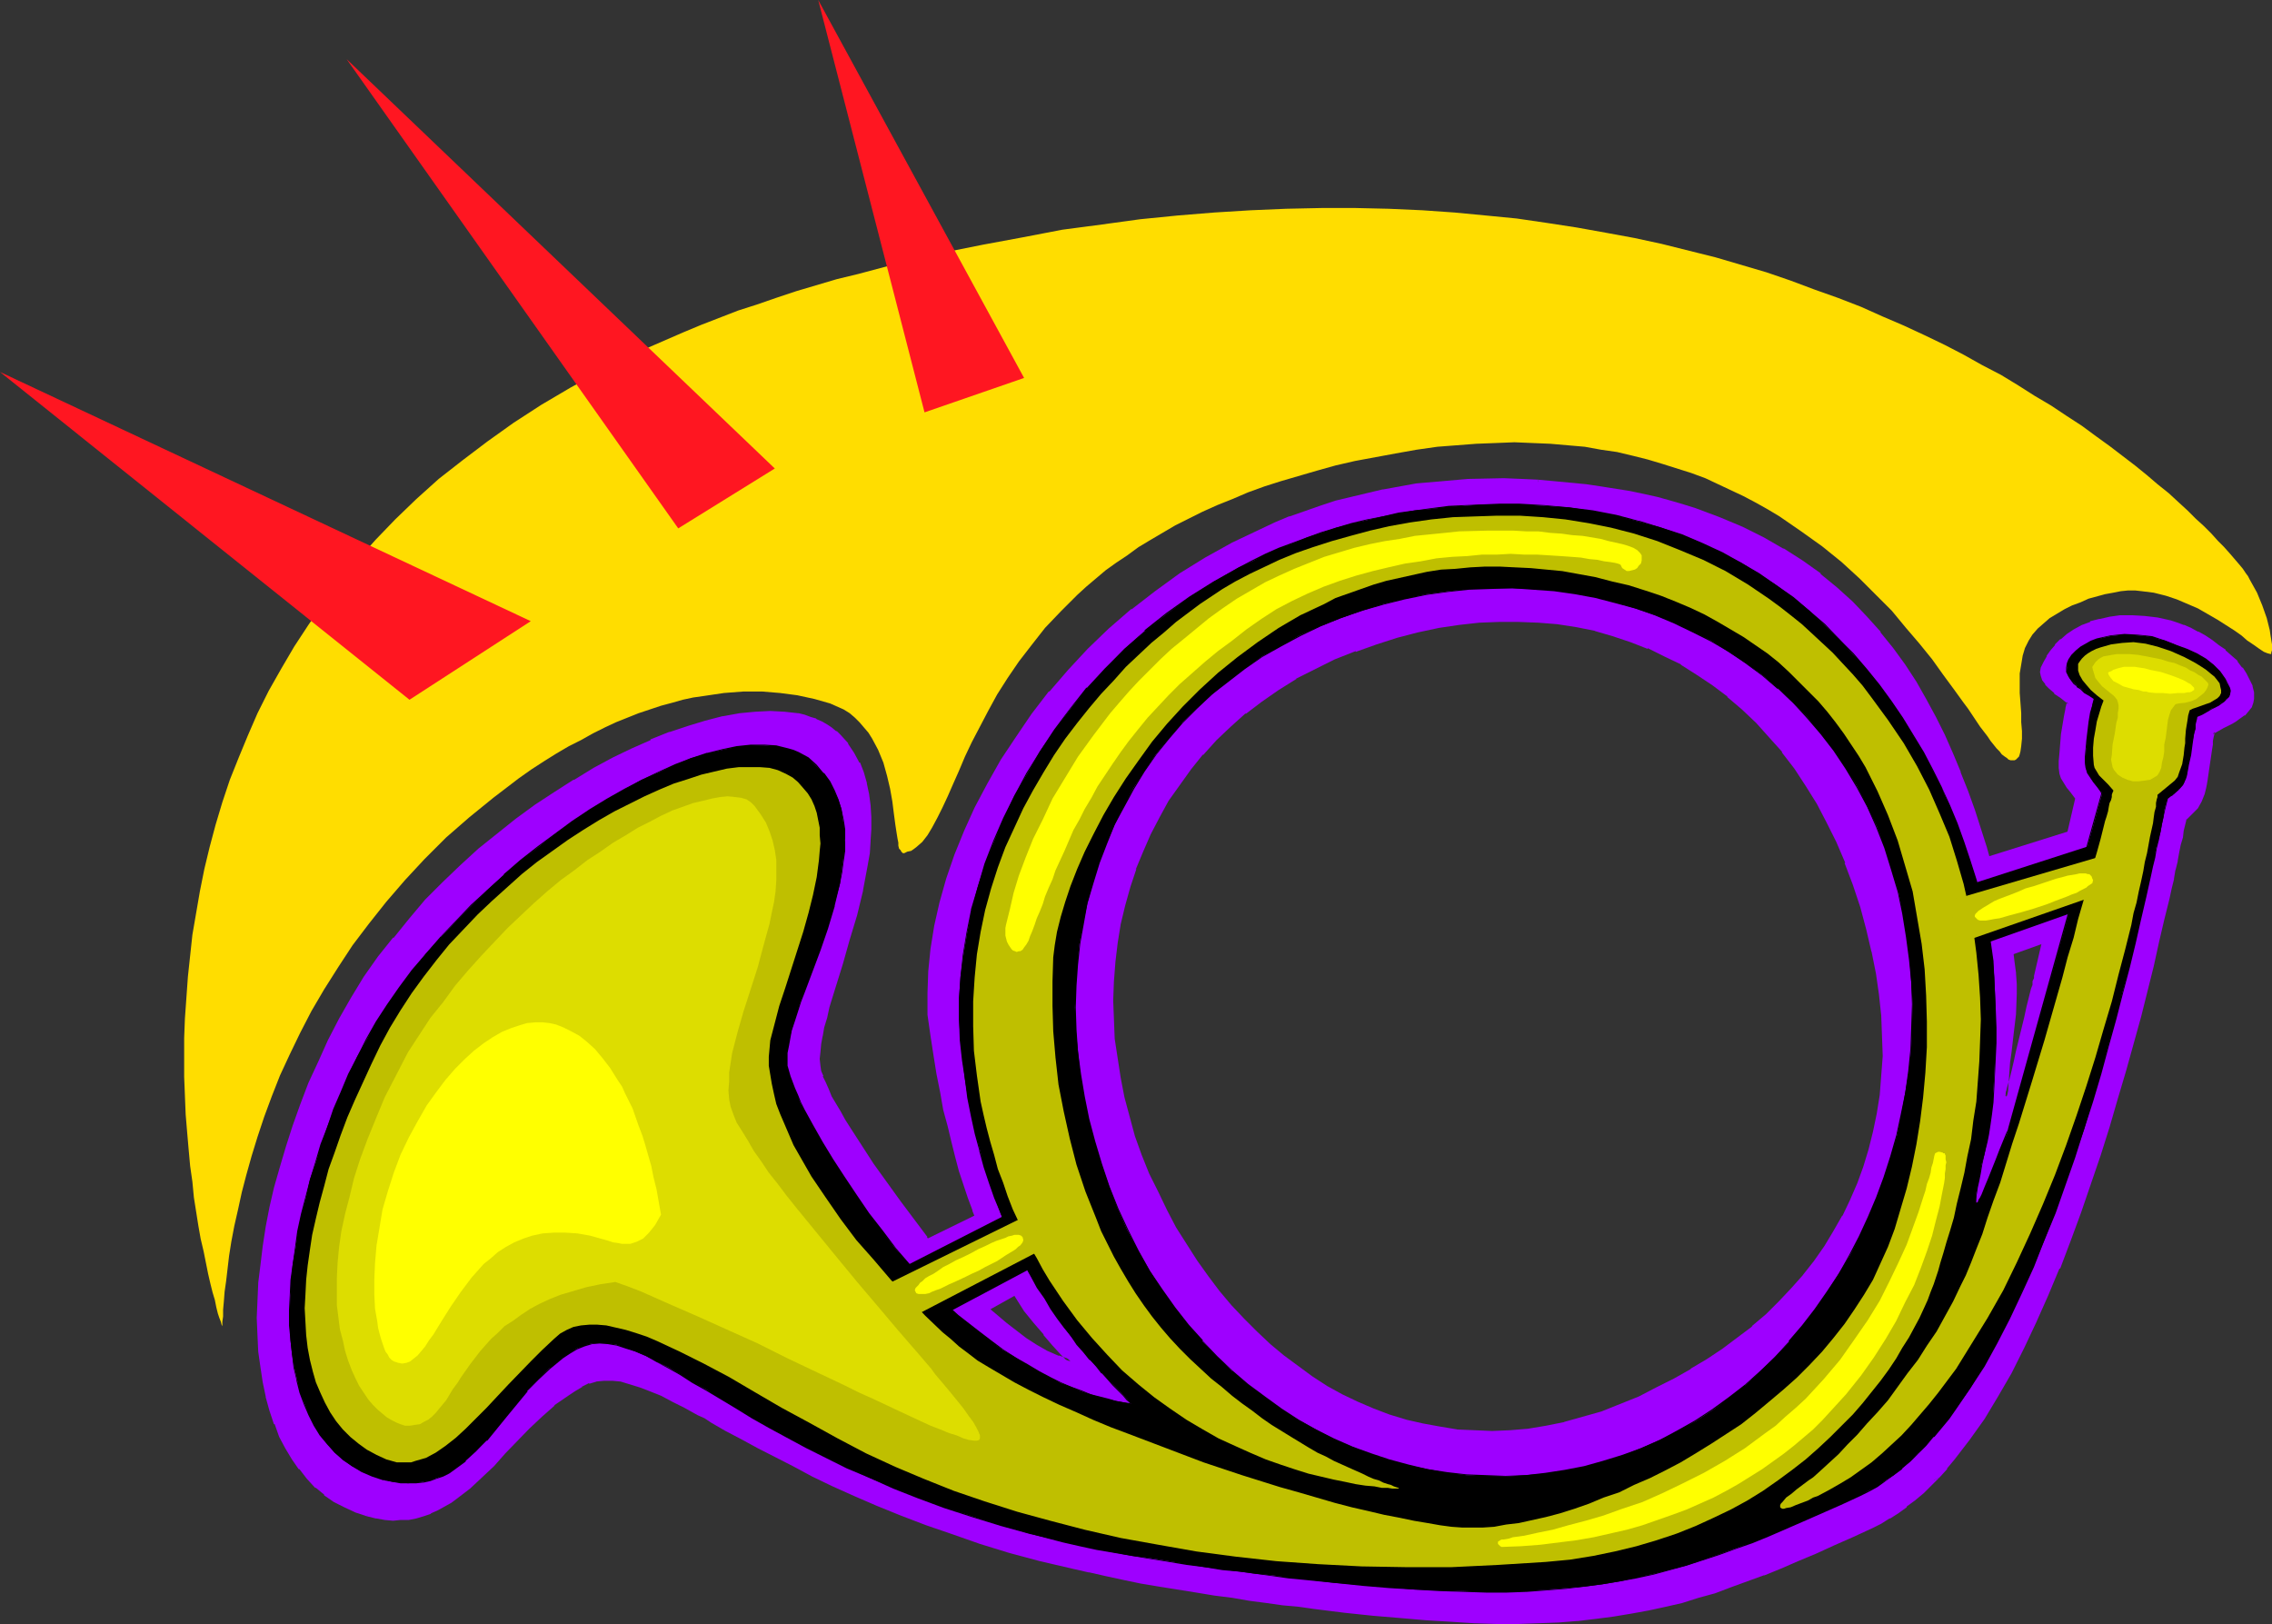 <?xml version="1.0" encoding="UTF-8" standalone="no"?>
<svg
   version="1.0"
   width="129.766mm"
   height="92.759mm"
   id="svg30"
   sodipodi:docname="Horn 10.wmf"
   xmlns:inkscape="http://www.inkscape.org/namespaces/inkscape"
   xmlns:sodipodi="http://sodipodi.sourceforge.net/DTD/sodipodi-0.dtd"
   xmlns="http://www.w3.org/2000/svg"
   xmlns:svg="http://www.w3.org/2000/svg">
  <rect width="100%" height="100%" fill="#333333" stroke="none"/>
  <sodipodi:namedview
     id="namedview30"
     pagecolor="#ffffff"
     bordercolor="#000000"
     borderopacity="0.25"
     inkscape:showpageshadow="2"
     inkscape:pageopacity="0.0"
     inkscape:pagecheckerboard="0"
     inkscape:deskcolor="#d1d1d1"
     inkscape:document-units="mm" />
  <defs
     id="defs1">
    <pattern
       id="WMFhbasepattern"
       patternUnits="userSpaceOnUse"
       width="6"
       height="6"
       x="0"
       y="0" />
  </defs>
  <path
     style="fill:#9e00ff;fill-opacity:1;fill-rule:evenodd;stroke:none"
     d="m 192.95,270.935 24.078,-11.794 8.726,16.802 -20.2,11.309 z"
     id="path1" />
  <path
     style="fill:#9e00ff;fill-opacity:1;fill-rule:evenodd;stroke:none"
     d="m 422.745,186.924 27.795,-8.724 3.878,20.68 -22.947,8.24 z"
     id="path2" />
  <path
     style="fill:#9e00ff;fill-opacity:1;fill-rule:evenodd;stroke:none"
     d="m 292.496,140.233 -4.525,1.777 -4.202,1.939 -4.202,2.262 -3.717,2.262 -3.717,2.585 -3.555,2.585 -3.232,2.908 -3.07,2.908 -2.909,3.231 -2.586,3.07 -2.586,3.393 -2.262,3.554 -2.101,3.554 -1.778,3.716 -1.778,3.716 -1.454,3.877 -1.293,3.877 -1.131,3.877 -0.808,4.039 -0.808,4.039 -0.485,4.201 -0.323,4.039 v 4.362 4.039 l 0.323,4.201 0.485,4.201 0.646,4.362 0.808,4.201 1.131,4.201 1.293,4.201 1.454,4.039 1.616,4.039 1.778,4.039 1.939,3.877 2.101,3.716 2.101,3.716 2.424,3.393 2.424,3.393 2.424,3.231 2.586,3.231 2.747,2.908 2.747,2.747 2.909,2.747 2.909,2.423 3.07,2.423 3.232,2.1 3.07,2.1 3.394,1.777 3.394,1.616 3.394,1.616 3.555,1.292 3.555,0.969 3.555,0.969 3.717,0.646 3.717,0.485 3.878,0.323 3.717,0.162 3.878,-0.162 3.878,-0.323 4.04,-0.646 3.878,-0.808 4.04,-1.131 4.04,-1.292 4.04,-1.454 4.04,-1.777 3.878,-1.777 3.717,-1.939 3.717,-2.1 3.555,-2.262 3.394,-2.262 3.232,-2.423 3.07,-2.423 3.07,-2.585 2.747,-2.747 2.747,-2.908 2.586,-2.908 2.262,-3.07 2.262,-3.07 2.101,-3.231 1.939,-3.393 1.616,-3.393 1.454,-3.554 1.454,-3.716 1.131,-3.716 0.97,-3.877 0.808,-4.039 0.646,-4.039 0.323,-4.201 0.162,-4.201 v -4.362 l -0.162,-4.362 -0.485,-4.524 -0.646,-4.685 -0.97,-4.685 -1.131,-4.847 -1.293,-4.847 -1.616,-4.847 -1.778,-4.685 -1.939,-4.524 -1.939,-4.201 -2.262,-4.201 -2.262,-3.877 -2.586,-3.716 -2.747,-3.393 -2.747,-3.393 -2.747,-3.07 -3.07,-2.908 -3.232,-2.747 -3.232,-2.585 -3.232,-2.262 -3.555,-2.1 -3.555,-1.777 -3.717,-1.777 -3.717,-1.454 -3.878,-1.292 -3.878,-0.969 -4.04,-0.969 -4.04,-0.485 -4.202,-0.485 -4.202,-0.162 h -4.363 l -4.202,0.323 -4.363,0.323 -4.525,0.808 -4.363,0.969 -4.525,1.131 -4.525,1.292 z m -213.15,186.763 -2.424,-0.969 -2.424,-0.969 -2.101,-1.131 -2.101,-1.616 -1.939,-1.454 -1.778,-1.939 -1.616,-1.939 -1.616,-2.262 -1.293,-2.262 -1.293,-2.585 -1.131,-2.585 -0.97,-2.908 -0.808,-2.908 -0.646,-3.231 -0.646,-3.07 -0.323,-3.393 -0.162,-3.554 -0.162,-3.716 v -3.716 l 0.323,-3.716 0.323,-4.039 0.646,-4.039 0.646,-4.039 0.808,-4.201 0.97,-4.362 1.131,-4.362 1.293,-4.362 1.454,-4.524 1.778,-4.524 1.778,-4.685 1.939,-4.524 2.262,-4.685 2.262,-4.685 2.586,-4.524 2.909,-4.362 2.909,-4.362 3.394,-4.201 3.394,-4.039 3.394,-4.039 3.717,-3.716 3.878,-3.716 3.878,-3.554 4.04,-3.231 4.04,-3.231 4.202,-2.908 4.04,-2.908 4.202,-2.585 4.202,-2.423 4.202,-2.262 4.04,-2.1 4.04,-1.777 4.04,-1.616 3.878,-1.454 3.878,-0.969 3.717,-0.969 3.555,-0.646 3.394,-0.485 h 3.232 3.07 l 2.909,0.485 1.293,0.323 1.293,0.323 1.293,0.485 1.131,0.485 0.97,0.646 1.131,0.646 0.97,0.808 0.808,0.808 1.616,1.777 1.293,1.939 1.131,2.1 0.808,2.1 0.808,2.262 0.323,2.423 0.323,2.262 0.162,2.585 v 2.585 l -0.162,2.423 -0.162,2.747 -0.485,2.585 -0.97,5.331 -1.293,5.331 -1.454,5.331 -1.616,5.17 -1.454,4.847 -0.808,2.423 -0.646,2.262 -0.485,2.1 -0.485,2.1 -0.485,1.939 -0.323,1.777 -0.162,1.777 v 1.454 1.454 l 0.323,1.131 0.323,1.292 0.646,1.292 0.646,1.454 0.646,1.616 0.808,1.616 0.97,1.616 1.131,1.939 0.97,1.777 2.586,3.716 2.586,4.039 5.656,8.078 3.07,3.877 2.747,3.716 2.909,3.554 1.293,1.616 1.293,1.616 1.131,1.454 1.293,1.292 0.97,1.292 1.131,1.131 0.808,0.969 0.808,0.969 0.808,0.646 0.646,0.646 4.202,3.554 2.101,1.616 2.262,1.616 2.101,1.454 2.424,1.292 2.424,1.131 2.747,0.808 -1.778,-1.777 -1.778,-1.939 -1.939,-2.262 -2.101,-2.423 -1.939,-2.747 -2.101,-3.07 -2.101,-3.393 -0.97,-1.777 -1.131,-1.939 -0.97,-2.1 -0.97,-2.1 -0.97,-2.262 -1.131,-2.423 -0.808,-2.423 -0.97,-2.747 -0.97,-2.747 -0.97,-3.07 -0.808,-3.07 -0.97,-3.231 -0.808,-3.393 -0.808,-3.554 -0.808,-3.716 -0.646,-3.877 -0.808,-4.039 -0.646,-4.362 -0.162,-2.1 -0.323,-2.262 -0.162,-4.685 0.323,-4.685 0.485,-4.847 0.808,-5.008 1.131,-5.008 1.454,-5.008 1.616,-5.17 2.101,-5.008 2.424,-5.17 2.586,-5.17 2.909,-5.008 3.232,-5.008 3.394,-4.847 3.878,-4.847 4.04,-4.685 4.202,-4.524 4.525,-4.362 4.848,-4.201 5.01,-3.877 5.333,-3.716 5.656,-3.554 5.818,-3.231 5.979,-2.908 3.07,-1.292 3.232,-1.292 6.464,-2.423 3.232,-0.969 3.394,-0.808 3.555,-0.969 3.394,-0.646 3.555,-0.646 3.555,-0.646 3.717,-0.485 3.717,-0.323 3.717,-0.162 7.757,-0.162 3.878,0.162 3.555,0.162 3.555,0.323 3.394,0.323 3.232,0.323 3.232,0.323 3.232,0.646 3.07,0.485 2.909,0.646 2.909,0.646 2.909,0.808 2.747,0.646 2.747,0.969 2.424,0.969 2.586,0.808 4.848,2.1 4.686,2.262 4.202,2.423 4.04,2.585 3.878,2.908 3.555,2.908 3.394,3.07 3.07,3.231 2.909,3.231 2.747,3.393 2.586,3.716 2.262,3.554 2.262,3.877 1.939,3.716 1.939,3.877 1.778,4.039 1.778,3.877 1.454,4.039 1.454,4.201 2.586,8.078 2.262,8.24 2.101,8.078 0.808,2.908 0.485,2.747 0.485,2.747 0.162,2.423 0.162,2.262 v 2.1 l -0.162,4.201 -0.485,4.201 -0.485,4.039 -0.162,2.262 -0.323,2.262 -0.162,2.423 -0.162,2.585 v 0.485 h 0.162 v -0.162 l 0.162,-0.323 0.162,-0.485 0.162,-0.485 0.162,-0.646 0.485,-1.616 0.323,-1.939 0.646,-2.1 0.485,-2.262 1.131,-4.847 0.646,-2.423 0.485,-2.262 0.485,-2.1 0.485,-1.777 0.162,-0.969 0.162,-0.646 0.162,-0.646 0.162,-0.485 8.888,-38.29 v -0.162 l -0.162,-0.162 -0.323,-0.646 -0.646,-0.808 -0.646,-0.808 -1.293,-2.1 -0.485,-0.969 v -1.131 -1.454 l 0.162,-1.777 0.323,-3.877 0.323,-2.1 0.323,-1.939 0.323,-1.616 0.323,-1.454 -1.616,-1.131 -1.293,-1.131 -1.131,-0.969 -0.808,-0.808 -0.485,-0.969 -0.323,-0.808 -0.162,-0.646 0.162,-0.808 0.485,-1.292 0.646,-1.131 0.808,-1.292 0.97,-1.131 1.131,-1.131 1.454,-1.131 1.454,-0.969 1.616,-0.808 1.778,-0.808 1.939,-0.485 2.101,-0.485 2.424,-0.323 2.424,-0.162 2.586,0.323 2.747,0.323 2.909,0.646 1.454,0.323 1.293,0.485 1.616,0.646 1.454,0.808 1.454,0.969 1.616,0.808 1.454,1.131 1.293,1.131 1.293,1.131 1.293,1.131 0.97,1.292 0.97,1.292 0.646,1.292 0.485,1.292 0.323,1.454 v 1.292 l -0.162,0.808 -0.323,0.646 -0.485,0.969 -0.808,0.808 -1.131,0.808 -0.808,0.485 -0.808,0.485 -0.808,0.485 -0.97,0.485 -1.131,0.646 -1.131,0.485 v 0.162 0.323 l -0.162,0.646 v 0.646 l -0.162,0.808 -0.162,0.969 -0.646,4.524 -0.323,2.262 -0.162,0.808 -0.162,0.969 -0.162,0.646 v 0.485 l -0.646,1.616 -0.97,1.292 -1.131,1.292 -1.293,1.292 -0.323,1.131 -0.323,1.454 -0.162,1.454 -0.485,1.616 -0.162,1.616 -0.485,1.777 -0.485,1.939 -0.323,1.939 -0.485,2.1 -0.485,2.1 -0.97,4.685 -1.131,4.847 -1.293,5.008 -1.293,5.493 -1.454,5.493 -1.454,5.816 -1.778,5.816 -1.616,5.978 -1.939,6.139 -1.939,6.139 -1.939,6.139 -2.101,6.139 -2.424,6.139 -2.262,5.978 -2.424,5.816 -2.586,5.816 -2.586,5.493 -2.909,5.331 -2.909,5.17 -2.909,4.847 -3.07,4.524 -1.616,2.1 -1.616,1.939 -1.616,2.1 -1.616,1.777 -1.778,1.777 -1.616,1.616 -1.778,1.616 -1.778,1.292 -1.939,1.454 -1.778,1.131 -1.778,0.969 -1.939,0.969 -4.202,1.939 -4.04,1.939 -3.878,1.616 -3.878,1.777 -3.717,1.454 -3.555,1.454 -3.717,1.454 -3.394,1.131 -3.555,1.292 -3.555,1.131 -3.555,0.969 -3.555,0.969 -3.555,0.646 -3.717,0.808 -3.717,0.646 -3.878,0.323 -4.04,0.485 -4.04,0.323 -4.363,0.162 -4.363,0.162 h -4.686 l -4.848,-0.162 -5.01,-0.323 -5.333,-0.323 -5.656,-0.323 -5.818,-0.646 -6.141,-0.646 -6.464,-0.808 -3.394,-0.323 -3.394,-0.485 -3.555,-0.485 -3.717,-0.485 -3.717,-0.646 -3.717,-0.485 -3.878,-0.646 -4.04,-0.646 -4.04,-0.646 -3.878,-0.646 -3.878,-0.808 -3.717,-0.808 -3.717,-0.646 -3.555,-0.808 -6.949,-1.777 -6.626,-1.777 -6.302,-1.939 -5.979,-1.939 -5.656,-2.1 -5.494,-2.1 -5.171,-2.1 -4.848,-2.1 -4.686,-2.1 -4.363,-2.1 -4.202,-2.1 -3.878,-2.1 -3.717,-1.939 -3.555,-1.939 -3.232,-1.777 -3.232,-1.777 -1.454,-0.808 -1.454,-0.808 -2.747,-1.454 -2.747,-1.292 -2.424,-1.292 -2.424,-1.131 -2.262,-0.808 -2.101,-0.646 -1.939,-0.485 -1.939,-0.323 h -1.778 l -1.778,0.162 -1.616,0.485 -1.616,0.808 -1.616,0.808 -1.454,1.131 -2.909,2.1 -2.747,2.423 -2.747,2.585 -5.171,5.331 -2.424,2.747 -2.586,2.423 -2.586,2.423 -2.747,2.1 -1.293,0.969 -1.454,0.808 -1.293,0.808 -1.454,0.646 -1.616,0.485 -1.454,0.485 -1.616,0.323 -1.778,0.162 h -1.616 l -1.778,-0.162 -1.778,-0.323 z"
     id="path3" />
  <path
     style="fill:#9e00ff;fill-opacity:1;fill-rule:evenodd;stroke:none"
     d="m 292.334,139.749 v 0.162 l -4.525,1.777 -4.363,1.939 -4.04,2.1 v 0 l -3.878,2.423 -3.717,2.585 -3.394,2.585 h -0.162 l -3.232,2.908 -3.07,2.908 -2.909,3.231 v 0 l -2.586,3.231 h -0.162 l -2.424,3.393 -2.262,3.393 v 0.162 l -2.101,3.554 -1.939,3.554 -1.616,3.877 -1.616,3.716 v 0.162 l -1.293,3.877 -1.131,3.877 -0.808,4.039 v 0.162 l -0.808,4.039 -0.485,4.039 -0.323,4.201 v 0 4.362 4.039 l 0.323,4.201 v 0.162 l 0.485,4.201 0.646,4.201 0.97,4.201 v 0 l 0.97,4.362 1.293,4.039 1.454,4.201 v 0 l 1.778,4.039 1.778,4.039 1.939,3.877 2.101,3.716 v 0.162 l 2.101,3.554 2.262,3.554 2.424,3.393 2.586,3.231 v 0 l 2.586,3.07 v 0.162 l 2.747,2.908 2.747,2.747 2.909,2.747 2.909,2.423 0.162,0.162 3.07,2.262 3.07,2.262 3.232,1.939 v 0 l 3.394,1.939 3.394,1.616 3.394,1.454 v 0.162 l 3.555,1.131 3.555,1.131 3.717,0.969 v 0 l 3.717,0.646 3.717,0.485 v 0 l 3.878,0.323 3.717,0.162 3.878,-0.323 v 0 l 4.04,-0.323 3.878,-0.485 4.04,-0.808 v 0 l 4.04,-1.131 4.04,-1.292 4.04,-1.454 v -0.162 l 4.04,-1.616 3.878,-1.939 3.717,-1.939 3.717,-2.1 v 0 l 3.555,-2.1 3.394,-2.262 3.232,-2.423 v -0.162 l 3.232,-2.423 v 0 l 3.07,-2.585 2.747,-2.747 2.747,-2.908 2.586,-2.908 v 0 l 2.424,-3.07 2.101,-3.231 2.101,-3.231 1.939,-3.231 v -0.162 l 1.616,-3.393 1.616,-3.554 v 0 l 1.454,-3.716 v 0 l 1.131,-3.877 0.97,-3.877 v 0 l 0.808,-4.039 0.646,-3.877 0.323,-4.201 v -0.162 l 0.162,-4.201 v -4.362 l -0.162,-4.362 v -0.162 l -0.485,-4.524 -0.808,-4.524 -0.808,-4.685 v -0.162 l -1.131,-4.847 -1.454,-4.847 -1.454,-4.847 -1.778,-4.685 h -0.162 l -1.778,-4.524 -2.101,-4.362 -2.101,-4.039 v 0 l -2.424,-3.877 -2.586,-3.716 -2.586,-3.554 h -0.162 l -2.747,-3.393 v 0 l -2.747,-3.07 -3.07,-2.908 -3.232,-2.747 v -0.162 l -3.232,-2.423 -3.394,-2.262 -3.555,-2.1 v 0 l -3.555,-1.939 -3.717,-1.616 v -0.162 l -3.717,-1.454 v 0 l -3.878,-1.292 -3.878,-0.969 h -0.162 l -4.04,-0.808 -4.04,-0.646 -4.202,-0.485 v 0 l -4.202,-0.162 h -4.363 l -4.202,0.323 v 0 l -4.525,0.485 -4.363,0.646 -4.525,0.969 v 0 l -4.525,1.131 -4.525,1.292 -4.525,1.616 0.323,0.969 4.525,-1.616 4.525,-1.454 4.363,-1.131 v 0 l 4.525,-0.969 4.363,-0.646 4.363,-0.485 v 0 l 4.202,-0.162 h 4.363 l 4.202,0.162 v 0 l 4.04,0.323 4.202,0.646 4.04,0.808 h -0.162 l 3.878,1.131 3.878,1.292 v 0 l 3.717,1.454 v -0.162 l 3.555,1.777 3.717,1.777 h -0.162 l 3.555,2.262 3.394,2.262 3.232,2.423 h -0.162 l 3.232,2.747 3.07,2.908 2.747,3.07 v 0 l 2.909,3.231 h -0.162 l 2.747,3.554 2.424,3.716 2.424,3.877 v 0 l 2.101,4.039 2.101,4.201 1.939,4.524 h -0.162 l 1.778,4.685 1.616,4.847 1.293,4.847 1.131,4.847 v -0.162 l 0.97,4.847 0.646,4.524 0.485,4.524 v 0 l 0.162,4.362 0.162,4.362 -0.323,4.201 v 0 l -0.323,4.201 -0.646,4.039 -0.808,3.877 v 0 l -0.97,3.877 -1.131,3.716 v 0 l -1.293,3.554 v 0 l -1.616,3.716 -1.616,3.393 v -0.162 l -1.939,3.393 -1.939,3.231 -2.262,3.231 -2.424,3.07 0.162,-0.162 -2.586,2.908 -2.747,2.908 -2.747,2.747 -3.07,2.585 h 0.162 l -3.232,2.423 v 0 l -3.232,2.423 -3.394,2.262 -3.555,2.1 h 0.162 l -3.717,2.1 -3.878,1.939 -3.717,1.939 -4.04,1.616 v 0 l -4.04,1.616 -4.04,1.131 -4.04,1.131 h 0.162 l -4.04,0.808 -3.878,0.646 -3.878,0.323 v 0 l -3.878,0.162 -3.717,-0.162 -3.878,-0.162 h 0.162 l -3.878,-0.646 -3.555,-0.646 v 0 l -3.555,-0.808 -3.717,-1.131 -3.394,-1.292 v 0 l -3.394,-1.454 -3.394,-1.616 -3.232,-1.777 v 0 l -3.232,-2.1 -3.07,-2.262 -3.07,-2.262 v 0 l -2.909,-2.423 -2.909,-2.747 -2.747,-2.747 -2.747,-2.908 v 0 l -2.586,-3.07 v 0 l -2.424,-3.231 -2.424,-3.393 -2.262,-3.554 -2.262,-3.554 v 0 l -1.939,-3.716 -1.939,-4.039 -1.939,-3.877 -1.616,-4.039 v 0 l -1.454,-4.039 -1.131,-4.201 -1.131,-4.201 v 0 l -0.808,-4.201 -0.646,-4.201 -0.646,-4.201 v 0 l -0.162,-4.201 -0.162,-4.039 0.162,-4.362 v 0.162 l 0.323,-4.201 0.485,-4.039 0.646,-4.039 v 0 l 0.97,-4.039 1.131,-4.039 1.293,-3.877 -0.162,0.162 1.616,-3.877 1.616,-3.716 1.939,-3.716 1.939,-3.554 v 0 l 2.424,-3.393 2.424,-3.393 v 0 l 2.586,-3.231 v 0.162 l 2.909,-3.231 3.07,-2.908 3.232,-2.908 v 0.162 l 3.394,-2.585 3.717,-2.585 3.878,-2.423 h -0.162 l 4.202,-2.1 4.202,-2.1 4.525,-1.777 v 0.162 z"
     id="path4" />
  <path
     style="fill:#9e00ff;fill-opacity:1;fill-rule:evenodd;stroke:none"
     d="m 79.507,326.511 -2.424,-0.808 v 0 l -2.262,-0.969 -2.262,-1.292 v 0 l -1.939,-1.454 v 0.162 l -1.939,-1.616 v 0 l -1.778,-1.939 v 0.162 l -1.616,-2.1 v 0 l -1.454,-2.1 -1.454,-2.423 v 0.162 l -1.293,-2.585 -1.131,-2.585 h 0.162 l -0.97,-2.747 -0.808,-3.07 v 0 l -0.646,-3.07 -0.646,-3.231 -0.323,-3.393 v 0.162 l -0.162,-3.554 -0.162,-3.716 v -3.716 l 0.323,-3.716 v 0 l 0.323,-3.877 0.485,-4.039 0.808,-4.201 0.808,-4.201 v 0.162 l 0.97,-4.362 1.131,-4.362 1.293,-4.362 1.454,-4.524 1.778,-4.524 v 0 l 1.778,-4.524 h -0.162 l 1.939,-4.685 2.262,-4.685 2.424,-4.685 2.586,-4.524 v 0.162 l 2.747,-4.524 3.07,-4.201 3.232,-4.201 v 0 L 88.88,198.88 v 0 l 3.555,-4.039 3.717,-3.716 3.878,-3.716 3.878,-3.554 v 0 l 4.04,-3.231 3.878,-3.231 v 0 l 4.202,-2.908 4.202,-2.908 4.202,-2.585 h -0.162 l 4.202,-2.423 4.202,-2.262 4.04,-1.939 4.202,-1.939 v 0.162 l 4.04,-1.616 h -0.162 l 3.878,-1.454 3.878,-1.131 3.717,-0.808 v 0 l 3.394,-0.808 3.555,-0.323 h -0.162 l 3.232,-0.162 3.07,0.162 v 0 l 2.747,0.485 v 0 l 1.293,0.323 1.293,0.323 1.293,0.485 h -0.162 l 1.131,0.485 v 0 l 1.131,0.646 0.97,0.646 v -0.162 l 0.97,0.808 v 0 l 0.808,0.808 1.616,1.777 v 0 l 1.293,1.939 v -0.162 l 1.131,2.1 h -0.162 l 0.808,2.1 0.808,2.262 v -0.162 l 0.485,2.423 0.323,2.423 v -0.162 2.585 2.585 2.423 0 l -0.323,2.585 -0.323,2.747 -1.131,5.331 v -0.162 l -1.293,5.331 -1.454,5.331 -1.616,5.17 -2.101,7.27 -0.646,2.262 -0.646,2.1 -0.485,2.1 -0.485,1.939 v 0.162 l -0.323,1.777 -0.162,1.616 v 0.162 1.454 1.454 0 l 0.323,1.292 v 0 l 0.323,1.292 h 0.162 l 0.485,1.292 0.646,1.616 0.808,1.454 0.808,1.616 0.97,1.777 0.97,1.777 v 0 l 1.131,1.939 5.171,7.593 5.656,8.078 2.909,3.877 2.909,3.877 v 0 l 2.909,3.393 1.293,1.777 1.293,1.454 1.131,1.454 1.293,1.454 v 0 l 0.97,1.292 1.131,1.131 0.808,0.969 0.808,0.969 0.808,0.646 0.646,0.485 4.202,3.716 h 0.162 l 2.101,1.777 2.101,1.616 2.262,1.292 v 0 l 2.424,1.454 2.424,0.969 0.162,0.162 4.363,1.292 -3.07,-3.07 -1.778,-1.939 -1.939,-2.262 v 0 l -2.101,-2.423 h 0.162 l -2.101,-2.585 -2.101,-3.07 -1.939,-3.393 -1.131,-1.777 v 0 l -0.97,-1.939 -1.131,-2.1 -0.808,-2.1 -1.131,-2.262 -0.97,-2.423 v 0 l -0.97,-2.585 v 0.162 l -0.97,-2.747 -0.97,-2.747 -0.808,-2.908 -0.97,-3.07 -0.808,-3.393 -0.808,-3.393 -0.808,-3.554 v 0.162 l -0.808,-3.716 -0.808,-3.877 -0.646,-4.201 -0.646,-4.201 -0.162,-2.262 -0.323,-2.1 v 0 l -0.162,-4.685 0.162,-4.685 v 0.162 l 0.646,-4.847 0.808,-5.008 0.97,-5.008 v 0 l 1.616,-5.008 1.616,-5.17 v 0 l 1.939,-5.008 2.424,-5.17 2.586,-5.17 v 0.162 l 3.07,-5.008 3.07,-5.008 3.555,-5.008 3.717,-4.685 v 0 l 3.878,-4.685 4.363,-4.524 4.525,-4.362 4.848,-4.201 v 0.162 l 5.01,-4.039 5.333,-3.716 5.494,-3.393 v 0 l 5.818,-3.393 5.979,-2.908 3.07,-1.292 3.232,-1.292 h -0.162 l 6.626,-2.262 3.232,-0.969 3.394,-0.969 3.555,-0.808 3.394,-0.808 v 0 l 3.555,-0.485 3.555,-0.646 3.555,-0.485 3.717,-0.323 v 0 l 3.717,-0.162 7.757,-0.162 3.878,0.162 3.555,0.162 v 0 -0.969 l -3.555,-0.162 -3.878,-0.162 -7.757,0.162 -3.717,0.323 v 0 l -3.717,0.323 -3.717,0.323 -3.555,0.646 -3.555,0.646 h -0.162 l -3.394,0.808 -3.394,0.808 -3.394,0.808 -3.394,1.131 -6.464,2.262 h -0.162 l -3.07,1.292 -3.07,1.454 -6.141,2.908 -5.818,3.231 v 0 l -5.494,3.393 -5.333,3.877 -5.01,3.877 h -0.162 l -4.848,4.201 -4.525,4.362 -4.202,4.524 -4.04,4.685 h -0.162 l -3.717,4.847 -3.394,5.008 -3.232,4.847 -2.909,5.17 v 0 l -2.747,5.17 -2.262,5.008 -2.101,5.17 v 0 l -1.778,5.17 -1.454,5.17 v 0 l -1.131,5.008 -0.808,5.008 -0.485,4.847 v 0 l -0.162,4.685 v 4.685 0 l 0.323,2.262 0.323,2.262 0.646,4.201 0.646,4.039 0.808,4.039 0.646,3.716 v 0 l 0.97,3.554 0.808,3.393 0.808,3.231 0.808,3.07 0.97,2.908 0.97,2.908 0.97,2.585 v 0.162 l 0.97,2.423 v 0 l 0.97,2.423 1.131,2.262 0.97,2.262 0.97,1.939 0.97,1.939 v 0.162 l 1.131,1.777 2.101,3.393 1.939,3.07 2.101,2.585 v 0 l 2.101,2.423 v 0.162 l 1.939,2.262 1.778,1.939 1.778,1.777 0.485,-0.646 -2.747,-0.969 0.162,0.162 -2.586,-1.131 -2.262,-1.292 v 0 l -2.262,-1.454 -2.101,-1.616 -2.101,-1.616 v 0 l -4.202,-3.554 -0.646,-0.646 -0.808,-0.646 -0.808,-0.969 -0.808,-0.969 -1.131,-1.131 -0.97,-1.131 v 0 l -1.293,-1.454 -1.131,-1.454 -1.293,-1.454 -1.293,-1.777 -2.909,-3.393 h 0.162 l -2.909,-3.877 -2.909,-3.877 -5.818,-8.078 -5.01,-7.755 -1.131,-1.777 v 0 l -0.97,-1.777 -0.97,-1.616 -0.97,-1.616 -0.646,-1.616 -0.646,-1.454 -0.646,-1.292 h 0.162 l -0.485,-1.131 v 0 l -0.162,-1.131 v 0 l -0.162,-1.454 0.162,-1.454 v 0 l 0.162,-1.777 0.323,-1.777 v 0.162 l 0.323,-1.939 0.646,-2.1 0.485,-2.262 0.646,-2.1 2.262,-7.27 1.454,-5.17 1.616,-5.331 1.293,-5.331 v -0.162 l 0.97,-5.17 0.485,-2.747 0.162,-2.585 v -0.162 l 0.162,-2.423 v -2.585 l -0.162,-2.585 v 0 l -0.323,-2.423 -0.485,-2.262 v -0.162 l -0.646,-2.262 -0.808,-2.1 h -0.162 l -1.131,-2.1 v 0 l -1.293,-1.939 v -0.162 l -1.616,-1.777 -0.808,-0.808 h -0.162 l -0.97,-0.808 v 0 l -0.97,-0.646 -1.131,-0.646 v 0 l -1.131,-0.485 -0.162,-0.162 -1.131,-0.323 -1.293,-0.485 -1.293,-0.323 h -0.162 l -2.909,-0.323 v 0 l -3.07,-0.162 -3.232,0.162 v 0 l -3.394,0.323 -3.555,0.646 h -0.162 l -3.717,0.969 -3.717,1.131 -3.878,1.292 h -0.162 l -4.04,1.616 v 0.162 l -4.04,1.777 -4.04,1.939 -4.202,2.262 -4.202,2.585 h -0.162 l -4.04,2.585 -4.202,2.747 -4.202,3.07 v 0 l -4.04,3.231 -4.04,3.231 v 0 l -3.878,3.554 -3.878,3.716 -3.717,3.716 -3.394,4.039 v 0 l -3.394,4.201 h -0.162 l -3.232,4.039 -3.07,4.362 -2.747,4.524 v 0 l -2.586,4.524 -2.424,4.685 -2.101,4.685 -2.101,4.524 v 0 l -1.778,4.685 v 0 l -1.616,4.524 -1.454,4.524 -1.293,4.362 -1.293,4.524 -0.97,4.201 v 0 l -0.808,4.201 -0.646,4.201 -0.485,4.039 -0.485,3.877 v 0.162 l -0.162,3.716 -0.162,3.716 0.162,3.716 0.162,3.554 v 0 l 0.485,3.393 0.485,3.231 0.646,3.07 v 0.162 l 0.808,2.908 0.97,2.908 h 0.162 l 0.97,2.747 1.293,2.423 v 0 l 1.454,2.423 1.454,2.1 h 0.162 l 1.616,2.1 v 0 l 1.778,1.939 h 0.162 l 1.778,1.454 v 0.162 l 2.101,1.454 v 0 l 2.262,1.131 2.424,1.131 v 0 l 2.424,0.808 z"
     id="path5" />
  <path
     style="fill:#9e00ff;fill-opacity:1;fill-rule:evenodd;stroke:none"
     d="m 332.088,104.529 3.394,0.162 3.394,0.323 3.394,0.323 3.232,0.485 3.07,0.485 3.07,0.646 3.07,0.646 v 0 l 2.747,0.646 2.909,0.646 2.747,0.808 2.747,0.969 2.586,0.808 2.424,0.969 v 0 l 4.848,2.1 4.686,2.1 4.202,2.423 v 0 l 4.04,2.747 3.717,2.747 v 0 l 3.717,2.908 h -0.162 l 3.394,3.07 3.07,3.231 2.909,3.231 v 0 l 2.747,3.393 h -0.162 l 2.586,3.554 2.424,3.716 v -0.162 l 2.101,3.877 2.101,3.716 1.939,4.039 1.778,3.877 1.616,4.039 v -0.162 l 1.454,4.039 1.454,4.039 2.586,8.24 2.424,8.24 2.101,8.078 0.646,2.908 v 0 l 0.485,2.747 0.485,2.585 0.162,2.423 v 0 l 0.162,2.262 v 2.1 l -0.162,4.201 v 0 l -0.323,4.039 -0.646,4.201 -0.162,2.262 -0.323,2.262 -0.162,2.423 v 0 l -0.162,2.585 0.162,0.808 h 0.646 l 0.323,-0.323 v -0.323 l 0.162,-0.162 0.162,-0.323 v -0.646 l 0.323,-0.646 0.323,-1.454 0.485,-1.939 0.485,-2.1 0.646,-2.262 1.778,-7.27 0.485,-2.262 0.97,-4.039 0.162,-0.808 v 0 l 0.162,-0.808 v 0.162 l 0.162,-0.646 0.162,-0.485 8.888,-38.451 v -0.323 l -0.323,-0.323 -0.323,-0.646 -0.646,-0.808 v 0 l -0.646,-0.808 v 0 l -1.293,-1.939 h 0.162 l -0.485,-0.969 v 0 l -0.162,-0.969 v 0 l 0.162,-1.454 v 0 l 0.162,-1.616 0.323,-4.039 0.323,-1.939 0.323,-1.939 0.323,-1.777 v 0.162 l 0.323,-1.777 -1.778,-1.454 -1.293,-0.969 v 0 l -1.131,-0.969 -0.808,-0.808 v 0 l -0.485,-0.808 v 0 l -0.323,-0.808 v 0.162 -0.808 0.162 l 0.162,-0.808 -0.162,0.162 0.485,-1.292 0.646,-1.131 v 0 l 0.97,-1.131 h -0.162 l 0.97,-1.131 v 0 l 1.131,-1.131 v 0 l 1.293,-1.131 v 0.162 l 1.454,-0.969 v 0 l 1.616,-0.969 1.778,-0.808 v 0.162 l 1.939,-0.646 v 0 l 2.101,-0.323 2.262,-0.323 v 0 l 2.424,-0.162 v 0 l 2.586,0.162 2.747,0.485 2.909,0.646 v 0 l 1.293,0.323 1.454,0.485 h -0.162 l 1.616,0.646 1.454,0.808 h -0.162 l 1.616,0.808 1.454,0.969 1.454,0.969 1.454,1.131 h -0.162 l 1.293,1.131 1.293,1.131 v 0 l 0.97,1.292 v 0 l 0.808,1.292 v -0.162 l 0.808,1.454 0.485,1.292 -0.162,-0.162 0.323,1.292 v 0 1.292 0 0.646 0 l -0.323,0.646 v 0 l -0.646,0.808 h 0.162 l -0.808,0.808 v -0.162 l -1.131,0.808 -0.646,0.646 -0.808,0.323 v 0 l -0.808,0.646 -0.97,0.485 -1.131,0.485 -1.454,0.808 v 0.323 0 0.323 0.485 l -0.162,0.808 -0.162,0.808 -0.162,0.969 -0.646,4.524 -0.323,2.1 -0.162,0.969 -0.162,0.808 v 0.646 0 l -0.162,0.485 v 0 l -0.646,1.454 v 0 l -0.808,1.454 v -0.162 l -1.131,1.292 -1.293,1.454 -0.323,1.292 v -0.162 l -0.323,1.454 v 0 l -0.323,1.454 v 0 l -0.323,1.616 v 0 l -0.323,1.616 -0.485,1.777 v 0 l -0.323,1.939 v 0 l -0.485,2.1 v -0.162 l -0.485,2.1 v 0 l -0.485,2.262 v -0.162 l -0.97,4.685 -1.131,4.847 -1.293,5.17 -2.747,10.986 -1.454,5.655 -1.616,5.978 -1.778,5.978 -1.939,5.978 -1.778,6.139 -2.101,6.301 -2.101,6.139 -2.262,5.978 v 0 l -2.424,5.978 h 0.162 l -2.586,5.816 -2.586,5.816 -2.586,5.493 -2.747,5.331 -2.909,5.008 v 0 l -2.909,4.847 -3.07,4.524 -1.616,2.1 -1.616,2.1 v 0 l -1.616,1.939 v 0 l -1.616,1.777 -1.778,1.777 2.424,-1.131 1.616,-1.777 v -0.162 l 1.616,-1.939 v 0 l 1.616,-2.1 1.616,-2.1 3.232,-4.524 2.909,-4.847 v 0 l 2.909,-5.008 2.747,-5.493 2.586,-5.493 2.586,-5.816 2.424,-5.816 h 0.162 l 2.262,-5.978 v 0 l 2.262,-6.139 2.101,-6.139 2.101,-6.139 1.939,-6.139 1.778,-6.139 1.778,-5.978 1.616,-5.816 1.616,-5.816 2.747,-10.986 1.131,-5.17 1.131,-4.847 1.131,-4.524 v 0 l 0.485,-2.262 v 0 l 0.485,-1.939 v -0.162 l 0.323,-1.939 v 0.162 l 0.485,-1.939 v -0.162 l 0.323,-1.777 0.323,-1.616 v 0 l 0.485,-1.616 v 0 l 0.162,-1.454 v 0 l 0.323,-1.292 v 0 l 0.323,-1.292 -0.162,0.323 1.293,-1.292 1.293,-1.292 0.808,-1.454 v 0 l 0.646,-1.616 v 0 l 0.162,-0.646 v 0 l 0.162,-0.646 0.162,-0.808 0.162,-0.969 0.323,-2.262 0.646,-4.362 0.162,-0.969 v -0.808 l 0.162,-0.808 0.162,-0.646 v -0.323 -0.162 l -0.323,0.485 1.131,-0.646 1.131,-0.646 0.97,-0.485 0.97,-0.485 v 0 l 0.808,-0.485 0.646,-0.485 1.131,-0.808 h 0.162 l 0.808,-0.969 0.646,-0.808 0.323,-0.969 0.162,-0.808 v 0 -1.454 l -0.323,-1.292 v -0.162 l -0.646,-1.292 -0.646,-1.292 v 0 l -0.808,-1.292 h -0.162 l -0.97,-1.292 v -0.162 l -1.293,-1.131 -1.293,-1.131 v -0.162 l -1.454,-0.969 -1.454,-1.131 -1.454,-0.969 -1.454,-0.808 h -0.162 l -1.454,-0.808 -1.454,-0.646 h -0.162 l -1.293,-0.485 -1.454,-0.485 v 0 l -2.909,-0.646 -2.747,-0.323 -2.747,-0.162 v 0 h -2.424 -0.162 l -2.262,0.323 -2.101,0.485 h -0.162 l -1.939,0.485 v 0.162 l -1.778,0.646 -1.778,0.969 v 0 l -1.454,0.969 v 0 l -1.293,1.131 h -0.162 l -1.131,1.131 v 0.162 l -0.97,1.131 v 0 l -0.808,1.131 v 0.162 l -0.646,1.131 -0.646,1.292 -0.162,0.969 0.162,0.808 0.323,0.969 0.646,0.808 v 0.162 l 0.808,0.808 1.131,0.969 v 0.162 l 1.454,0.969 1.616,1.292 -0.323,-0.485 -0.323,1.292 v 0.162 l -0.323,1.616 -0.323,1.939 -0.323,1.939 -0.323,4.039 -0.162,1.777 v 0 1.454 0 l 0.162,1.292 0.323,0.969 1.293,2.1 0.162,0.162 0.646,0.808 v 0 l 0.485,0.646 0.485,0.646 v 0.162 -0.162 0.162 -0.162 l -8.888,38.29 v 0.485 l -0.323,0.646 v 0.162 0.646 0 l -0.323,0.808 -0.97,3.877 -0.485,2.262 -1.778,7.27 -0.485,2.262 -0.485,2.1 -0.485,1.939 -0.485,1.616 -0.162,0.646 -0.162,0.485 -0.162,0.485 0.162,-0.162 -0.162,0.323 v 0 l -0.162,0.162 0.485,-0.162 h -0.162 l 0.485,0.485 v -0.485 l 0.162,-2.585 v 0.162 l 0.162,-2.423 0.162,-2.262 0.323,-2.262 0.485,-4.201 0.485,-4.039 v -0.162 l 0.162,-4.201 v -2.1 l -0.162,-2.262 v -0.162 l -0.323,-2.423 -0.323,-2.585 -0.646,-2.747 v 0 l -0.646,-3.07 -2.101,-8.078 -2.262,-8.24 -2.586,-8.078 -1.454,-4.039 -1.616,-4.039 v -0.162 l -1.616,-3.877 -1.778,-4.039 -1.939,-3.877 -2.101,-3.877 -2.101,-3.716 v 0 l -2.424,-3.716 -2.586,-3.554 v 0 l -2.747,-3.393 v -0.162 l -2.909,-3.231 -3.07,-3.231 -3.394,-3.07 v 0 l -3.555,-2.908 v -0.162 l -3.878,-2.747 -4.04,-2.585 h -0.162 l -4.202,-2.423 -4.525,-2.262 -5.01,-2.1 v 0 l -2.586,-0.969 -2.586,-0.969 -2.586,-0.808 -2.747,-0.808 -2.909,-0.808 -2.909,-0.646 v 0 l -3.07,-0.646 -3.07,-0.485 -3.07,-0.485 -3.232,-0.485 -3.394,-0.323 -3.394,-0.323 -3.555,-0.323 v 0 z"
     id="path6" />
  <path
     style="fill:#9e00ff;fill-opacity:1;fill-rule:evenodd;stroke:none"
     d="m 416.281,320.049 -1.616,1.616 -1.778,1.616 v 0 l -1.778,1.292 v 0 l -1.778,1.292 -1.778,1.292 v 0 l -1.778,0.969 -1.939,0.969 -4.202,1.939 -4.04,1.777 -3.878,1.777 -3.878,1.616 -3.717,1.616 -3.717,1.454 h 0.162 l -3.555,1.292 -3.555,1.292 -3.555,1.131 -3.555,1.131 -3.555,0.969 -3.555,0.969 h 0.162 l -3.717,0.808 -3.555,0.646 -3.878,0.646 -3.717,0.485 -4.04,0.323 v 0 l -4.04,0.323 -4.363,0.162 -4.363,0.162 h -4.686 l -4.848,-0.162 -5.01,-0.162 -5.333,-0.323 v 0 l -5.494,-0.485 -5.979,-0.646 -6.141,-0.646 -6.464,-0.646 -3.394,-0.485 -3.394,-0.485 -3.555,-0.485 -3.555,-0.485 -3.717,-0.485 -3.878,-0.646 -3.878,-0.646 -8.08,-1.131 -3.878,-0.808 -3.878,-0.808 -3.717,-0.646 -3.717,-0.808 h 0.162 l -3.555,-0.808 -6.949,-1.777 -6.626,-1.777 -6.302,-1.939 -5.979,-1.939 -5.656,-2.1 -5.494,-1.939 v 0 l -5.171,-2.1 -4.848,-2.1 -4.686,-2.1 -4.363,-2.1 -4.202,-2.1 -7.595,-4.039 -3.555,-1.939 -3.232,-1.777 -3.232,-1.777 -1.454,-0.808 -1.454,-0.808 -2.747,-1.616 -2.586,-1.292 -2.586,-1.131 -2.424,-1.131 v -0.162 l -2.262,-0.808 -2.101,-0.646 -1.939,-0.485 h -0.162 l -1.778,-0.323 h -2.101 l -1.616,0.162 h -0.162 l -1.616,0.485 -1.616,0.808 h -0.162 l -1.454,0.969 -1.616,0.969 -2.909,2.262 v 0 l -2.747,2.423 -2.747,2.585 -5.01,5.331 -2.586,2.747 -2.586,2.423 -2.586,2.423 v -0.162 l -2.586,2.1 -1.293,0.969 -1.454,0.969 v 0 l -1.293,0.646 -1.616,0.808 0.162,-0.162 -1.616,0.485 -1.454,0.485 v 0 l -1.616,0.323 -1.616,0.162 v 0 h -1.616 0.162 -1.939 l -1.778,-0.323 h 0.162 l -1.939,-0.485 -0.323,0.808 1.939,0.485 h 0.162 l 1.778,0.323 1.778,0.162 v 0 l 1.616,-0.162 h 0.162 1.616 l 1.616,-0.323 v 0 l 1.616,-0.485 1.454,-0.485 0.162,-0.162 1.454,-0.646 1.454,-0.808 v 0 l 1.454,-0.808 1.293,-0.969 2.747,-2.1 v 0 l 2.586,-2.423 2.586,-2.423 2.424,-2.747 5.171,-5.331 2.747,-2.585 2.747,-2.423 h -0.162 l 3.07,-2.1 1.454,-0.969 1.616,-0.969 h -0.162 l 1.616,-0.808 v 0.162 l 1.616,-0.485 h -0.162 l 1.778,-0.162 v 0 h 1.778 v 0 l 1.778,0.162 v 0 l 2.101,0.646 2.101,0.646 2.101,0.808 v 0 l 2.424,0.969 2.424,1.292 2.586,1.292 2.909,1.616 1.454,0.646 1.454,0.969 3.07,1.777 3.394,1.777 3.555,1.939 7.595,3.877 4.202,2.262 4.363,2.1 4.686,2.1 4.848,2.1 5.171,2.1 v 0 l 5.494,2.1 5.656,1.939 5.979,2.1 6.302,1.939 6.626,1.777 6.949,1.616 3.555,0.808 h 0.162 l 3.555,0.808 3.717,0.808 3.878,0.808 3.878,0.646 8.08,1.292 3.878,0.646 3.878,0.485 3.717,0.646 3.717,0.485 3.394,0.485 3.555,0.323 3.394,0.485 6.464,0.808 6.141,0.646 5.818,0.485 5.656,0.485 v 0 l 5.333,0.323 5.01,0.323 4.848,0.162 h 4.686 l 4.363,-0.162 4.363,-0.162 4.04,-0.323 h 0.162 l 4.04,-0.485 3.717,-0.485 3.878,-0.646 3.555,-0.646 3.717,-0.808 v 0 l 3.555,-0.808 3.555,-1.131 3.555,-0.969 3.394,-1.292 3.555,-1.292 3.555,-1.292 h 0.162 l 3.555,-1.454 3.717,-1.616 3.878,-1.616 3.878,-1.777 4.04,-1.777 4.202,-1.939 1.939,-0.969 1.778,-1.131 h 0.162 l 1.778,-1.131 1.778,-1.292 v -0.162 l 1.778,-1.292 v 0 l 1.939,-1.616 1.616,-1.616 1.778,-1.777 z"
     id="path7" />
  <path
     style="fill:#000000;fill-opacity:1;fill-rule:evenodd;stroke:none"
     d="m 289.425,133.448 -4.525,1.777 -4.363,1.939 -4.04,2.262 -4.04,2.262 -3.717,2.585 -3.717,2.747 -3.394,2.908 -3.394,3.07 -3.07,3.07 -2.909,3.393 -2.747,3.393 -2.424,3.554 -2.424,3.716 -2.101,3.877 -1.939,4.039 -1.778,4.039 -1.616,4.039 -1.293,4.362 -1.131,4.201 -0.97,4.524 -0.808,4.524 -0.485,4.524 -0.323,4.524 -0.162,4.685 0.162,4.847 0.485,4.685 0.485,4.847 0.808,4.847 0.97,4.847 1.293,4.847 1.454,4.847 1.778,5.008 1.778,4.685 2.101,4.685 2.424,4.524 2.424,4.201 2.586,4.039 2.747,3.877 2.909,3.716 3.07,3.554 3.07,3.231 3.394,3.231 3.394,2.908 3.555,2.747 3.555,2.585 3.717,2.262 3.878,2.1 3.878,2.1 3.878,1.616 4.04,1.616 4.04,1.292 4.202,1.131 4.04,0.808 4.202,0.808 4.202,0.485 4.202,0.162 4.202,0.162 4.363,-0.323 4.202,-0.323 4.202,-0.646 4.202,-0.808 4.202,-1.131 4.04,-1.292 4.04,-1.616 4.04,-1.777 3.878,-1.939 3.878,-2.1 3.717,-2.423 3.555,-2.585 3.394,-2.747 3.394,-3.07 3.07,-3.07 3.07,-3.231 2.909,-3.393 2.747,-3.716 2.586,-3.716 2.424,-3.877 2.424,-3.877 2.101,-4.039 1.939,-4.201 1.778,-4.362 1.616,-4.362 1.454,-4.524 1.293,-4.524 0.97,-4.524 0.808,-4.685 0.808,-4.685 0.485,-4.847 0.162,-4.685 0.162,-4.847 -0.323,-4.847 -0.323,-4.847 -0.646,-4.847 -0.808,-5.008 -0.97,-4.685 -1.454,-4.847 -1.454,-4.847 -1.778,-4.524 -2.101,-4.362 -2.101,-4.201 -2.424,-4.039 -2.586,-3.716 -2.747,-3.554 -2.909,-3.554 -3.232,-3.231 -3.232,-3.07 -3.394,-2.908 -3.555,-2.585 -3.717,-2.423 -3.717,-2.423 -4.04,-1.939 -3.878,-1.939 -4.202,-1.616 -4.202,-1.454 -4.363,-1.292 -4.363,-1.131 -4.363,-0.808 -4.525,-0.646 -4.525,-0.323 -4.525,-0.162 h -4.686 l -4.686,0.162 -4.525,0.485 -4.686,0.646 -4.686,0.969 -4.525,1.131 -4.686,1.454 z m -206.525,185.955 -2.586,-0.808 -2.262,-0.969 -2.101,-1.131 -1.939,-1.454 -1.778,-1.454 -1.616,-1.939 -1.454,-1.777 -1.293,-2.1 -1.131,-2.262 -0.97,-2.423 -0.97,-2.423 -0.646,-2.747 -0.646,-2.747 -0.485,-2.908 -0.323,-2.908 -0.162,-3.231 v -3.231 l 0.162,-3.231 0.162,-3.393 0.323,-3.393 0.646,-3.554 0.485,-3.554 0.808,-3.716 0.97,-3.716 0.808,-3.716 1.293,-3.716 1.131,-3.716 1.293,-3.877 1.454,-3.716 1.616,-3.877 1.616,-3.877 1.778,-3.716 2.101,-3.716 2.101,-3.877 2.424,-3.716 2.586,-3.716 2.747,-3.554 2.909,-3.716 3.232,-3.554 3.232,-3.393 3.394,-3.393 3.394,-3.393 3.555,-3.231 3.717,-3.07 3.717,-2.908 3.717,-2.908 3.717,-2.585 3.717,-2.585 3.717,-2.262 3.717,-2.1 3.717,-2.1 3.717,-1.616 3.555,-1.616 3.394,-1.454 3.555,-0.969 3.232,-0.808 3.07,-0.646 3.07,-0.323 h 2.909 l 2.586,0.162 1.293,0.323 1.131,0.323 1.293,0.323 1.131,0.485 1.939,1.131 1.778,1.616 1.616,1.616 1.293,1.939 0.97,1.777 0.97,2.1 0.646,1.939 0.323,2.262 0.323,2.1 v 2.423 2.262 l -0.323,2.262 -0.323,2.423 -0.323,2.423 -1.293,4.685 -1.454,4.847 -1.616,4.847 -1.778,4.524 -1.616,4.362 -0.808,2.262 -0.646,2.1 -0.646,1.777 -0.485,1.939 -0.485,1.777 -0.323,1.777 -0.323,1.616 v 1.292 1.454 l 0.323,1.131 0.323,1.131 0.485,1.292 0.485,1.454 0.646,1.454 0.646,1.454 0.808,1.616 1.778,3.393 2.101,3.554 2.262,3.716 2.424,3.877 2.586,3.877 2.747,3.877 2.909,3.877 2.909,3.716 3.07,3.554 3.07,3.554 2.909,3.07 3.07,2.908 1.293,1.292 1.616,1.292 2.747,2.262 2.747,2.1 2.747,1.939 2.747,1.616 2.424,1.616 2.586,1.454 2.424,1.292 2.262,1.131 2.262,0.808 2.101,0.969 2.101,0.646 1.939,0.646 1.939,0.485 1.616,0.323 1.778,0.323 1.454,0.323 -0.808,-0.969 -0.97,-0.969 -0.97,-1.131 -1.131,-1.131 -1.131,-1.131 -1.293,-1.292 -1.131,-1.454 -1.454,-1.454 -1.293,-1.616 -1.454,-1.777 -1.454,-1.777 -1.293,-1.777 -1.454,-2.1 -1.454,-2.1 -1.454,-2.262 -1.454,-2.262 -1.454,-2.423 -1.293,-2.423 -1.454,-2.747 -1.293,-2.747 -1.293,-2.908 -1.293,-2.908 -1.131,-3.231 -1.131,-3.231 -1.131,-3.393 -0.97,-3.554 -0.97,-3.554 -0.808,-3.716 -0.808,-4.039 -0.646,-3.877 -0.485,-4.201 -0.485,-4.362 -0.323,-4.524 v -4.524 l 0.323,-4.685 0.646,-4.685 0.808,-4.847 0.97,-4.847 1.293,-5.008 1.616,-5.008 1.939,-4.847 2.101,-5.008 2.262,-4.847 2.747,-4.685 2.747,-4.847 3.232,-4.685 3.394,-4.524 3.555,-4.362 4.04,-4.362 4.04,-4.201 4.525,-3.877 4.686,-3.716 4.848,-3.554 5.333,-3.393 5.333,-3.07 2.909,-1.292 2.747,-1.454 3.07,-1.292 2.909,-1.131 3.07,-1.292 3.07,-0.969 3.232,-1.131 3.232,-0.808 3.394,-0.808 3.394,-0.808 3.394,-0.646 3.555,-0.646 3.555,-0.323 3.717,-0.485 3.555,-0.162 3.878,-0.323 h 3.717 4.04 l 5.494,0.323 5.333,0.323 5.171,0.808 5.01,0.969 4.848,1.292 4.848,1.292 4.525,1.616 4.363,1.777 4.202,2.1 4.202,2.1 3.878,2.423 3.717,2.423 3.717,2.747 3.394,2.747 3.232,3.07 3.232,3.07 2.909,3.231 2.909,3.231 2.747,3.393 2.586,3.554 2.424,3.554 2.262,3.716 2.262,3.716 1.939,3.716 1.939,4.039 1.778,3.716 1.616,4.039 1.454,3.877 1.293,3.877 1.293,4.039 1.131,3.877 0.97,4.039 0.646,3.07 0.485,3.393 0.485,3.393 0.323,3.554 0.323,7.109 v 3.716 3.393 l -0.162,3.393 -0.162,3.231 -0.162,3.231 -0.162,2.908 -0.323,2.585 -0.323,2.262 -0.323,2.1 -0.323,1.616 -0.485,2.585 -0.646,2.262 -0.323,1.939 -0.323,1.616 -0.323,1.454 -0.162,1.131 v 0.808 l -0.162,0.808 v 0.323 l 0.162,0.323 0.162,-0.162 0.323,-0.162 0.162,-0.323 0.323,-0.646 0.323,-0.646 0.323,-0.646 0.323,-0.808 0.808,-1.939 1.616,-4.201 0.808,-2.1 0.808,-1.939 0.646,-1.454 0.323,-0.808 0.162,-0.485 20.038,-72.055 v -0.323 l -0.162,-0.162 -0.485,-0.485 -0.485,-0.808 -0.646,-0.808 -0.646,-0.969 -0.646,-1.131 -0.485,-0.969 v -0.969 -1.454 l 0.162,-1.777 0.162,-1.777 0.485,-4.039 0.323,-1.939 0.323,-1.616 0.485,-1.292 -1.131,-0.808 -0.97,-0.646 -0.808,-0.808 -0.808,-0.485 -0.646,-0.646 -0.485,-0.485 -0.485,-0.485 -0.323,-0.646 -0.323,-0.808 v -0.969 l 0.162,-0.808 0.323,-0.808 0.646,-1.131 0.808,-0.808 1.131,-0.808 0.97,-0.646 1.293,-0.646 1.293,-0.485 1.293,-0.323 1.454,-0.323 1.454,-0.162 1.616,-0.162 2.909,0.162 1.616,0.162 1.454,0.162 1.454,0.485 1.293,0.323 2.424,0.969 2.424,0.969 2.101,0.969 1.778,1.131 1.616,1.131 1.454,1.454 1.131,1.616 0.485,0.969 0.485,0.969 0.162,0.646 v 0.646 l -0.323,0.646 -0.646,0.646 -0.323,0.323 -0.646,0.323 -0.646,0.485 -0.646,0.485 -0.808,0.323 -0.97,0.485 -0.97,0.646 -1.131,0.485 v 0.162 l -0.162,0.323 -0.162,0.646 v 0.646 l -0.162,0.969 -0.162,0.969 -0.485,2.262 -0.323,2.423 -0.485,2.1 -0.162,0.969 -0.162,0.808 -0.162,0.808 -0.162,0.485 -0.162,0.646 -0.323,0.646 -0.97,0.969 -0.97,0.969 -0.323,0.162 -0.485,0.323 -0.646,0.485 -0.323,1.292 -0.323,1.292 -0.162,1.454 -0.323,1.454 -0.323,1.777 -0.485,1.616 -0.485,1.939 -0.323,1.939 -0.485,1.939 -0.485,2.262 -0.97,4.362 -1.131,4.847 -1.131,5.008 -1.293,5.331 -1.454,5.493 -1.454,5.655 -1.616,5.816 -1.616,5.816 -1.778,5.978 -1.778,6.139 -2.101,5.978 -2.101,5.978 -2.101,6.139 -2.262,5.816 -2.424,5.816 -2.586,5.655 -2.586,5.493 -2.747,5.17 -2.747,5.008 -2.909,4.847 -3.07,4.362 -1.616,2.1 -1.616,2.1 -1.616,1.939 -1.616,1.777 -1.778,1.777 -1.616,1.616 -1.778,1.616 -1.778,1.454 -1.778,1.131 -1.778,1.292 -1.939,0.969 -1.778,0.969 -4.363,1.939 -3.878,1.777 -4.04,1.777 -3.717,1.616 -3.717,1.616 -3.717,1.454 -3.555,1.292 -3.555,1.292 -7.11,2.423 -6.949,1.777 -3.717,0.808 -3.555,0.808 -3.878,0.646 -3.717,0.485 -4.04,0.323 -4.04,0.323 -4.363,0.323 -4.363,0.162 h -4.525 l -4.848,-0.162 -5.171,-0.162 -5.333,-0.162 -5.494,-0.485 -5.818,-0.485 -6.141,-0.485 -6.464,-0.808 -3.394,-0.323 -3.394,-0.485 -3.555,-0.323 -3.555,-0.485 -3.717,-0.485 -3.878,-0.485 -3.878,-0.646 -3.878,-0.646 -4.04,-0.646 -3.878,-0.485 -7.595,-1.454 -3.717,-0.808 -3.555,-0.808 -6.787,-1.616 -6.626,-1.939 -6.302,-1.939 -5.818,-1.939 -5.656,-2.1 -5.333,-2.1 -5.171,-2.1 -4.848,-2.262 -4.525,-2.262 -4.363,-2.1 -4.202,-2.262 -3.878,-2.1 -3.555,-2.1 -3.555,-2.1 -3.232,-1.939 -1.616,-0.969 -1.454,-0.969 -2.909,-1.616 -2.909,-1.777 -2.424,-1.454 -2.586,-1.292 -2.262,-1.131 -2.262,-0.969 -2.101,-0.808 -1.939,-0.646 -1.939,-0.323 h -1.778 -1.616 l -1.778,0.485 -1.616,0.646 -1.454,0.969 -1.454,0.969 -2.909,2.262 -2.424,2.423 -2.424,2.585 -4.525,5.331 -2.101,2.585 -2.101,2.585 -2.262,2.423 -2.262,2.1 -2.424,1.777 -1.131,0.808 -1.454,0.646 -1.293,0.485 -1.454,0.485 -1.454,0.323 -1.454,0.162 -1.778,0.162 -1.616,-0.162 -1.778,-0.162 z"
     id="path8" />
  <path
     style="fill:#000000;fill-opacity:1;fill-rule:evenodd;stroke:none"
     d="m 289.264,133.286 -4.363,1.777 -4.363,2.1 -4.202,2.1 -3.878,2.423 -3.878,2.423 -3.555,2.747 -3.555,2.908 v 0 l -3.232,3.07 -3.07,3.231 h -0.162 l -2.747,3.231 -2.747,3.554 -2.586,3.554 -2.262,3.716 -2.262,3.877 -1.939,3.877 -1.778,4.039 -1.616,4.201 -1.293,4.201 -1.131,4.362 v 0 l -0.97,4.524 -0.646,4.524 -0.646,4.524 -0.323,4.524 v 4.685 4.847 l 0.485,4.685 0.485,4.847 0.808,4.847 0.97,4.847 1.293,4.847 v 0.162 l 1.454,4.847 1.778,4.847 1.939,4.847 2.101,4.524 2.262,4.524 2.424,4.201 2.586,4.039 2.747,4.039 2.909,3.554 3.07,3.554 h 0.162 l 3.07,3.393 3.394,3.07 v 0.162 l 3.394,2.908 3.555,2.747 3.555,2.585 3.717,2.262 3.878,2.1 3.717,2.1 4.04,1.616 4.04,1.616 4.04,1.292 4.04,1.131 h 0.162 l 4.04,0.808 4.202,0.808 4.202,0.323 4.202,0.323 h 4.202 l 4.363,-0.162 4.202,-0.323 4.202,-0.646 4.202,-0.808 v 0 l 4.202,-1.131 4.04,-1.292 4.202,-1.616 4.04,-1.777 3.878,-1.939 3.717,-2.262 3.717,-2.423 3.555,-2.423 3.394,-2.747 v -0.162 l 3.394,-2.908 3.07,-3.07 3.07,-3.393 h 0.162 l 2.909,-3.393 2.747,-3.554 2.586,-3.716 2.424,-3.877 2.262,-4.039 2.262,-4.039 1.939,-4.201 1.778,-4.201 1.616,-4.524 1.454,-4.362 1.131,-4.524 v -0.162 l 1.131,-4.524 0.808,-4.685 0.808,-4.685 0.323,-4.847 0.323,-4.685 v -4.847 l -0.162,-4.847 -0.323,-4.847 -0.646,-4.847 -0.808,-5.008 -1.131,-4.685 v -0.162 l -1.293,-4.847 -1.454,-4.685 -1.939,-4.524 -1.939,-4.362 -2.262,-4.201 -2.262,-4.039 -2.586,-3.877 -2.747,-3.554 -3.07,-3.393 v 0 l -3.07,-3.231 -3.394,-3.07 V 148.473 l -3.394,-2.747 -3.555,-2.747 -3.555,-2.423 -3.878,-2.262 -3.878,-2.1 -4.04,-1.939 -4.202,-1.616 -4.202,-1.454 -4.202,-1.292 h -0.162 l -4.363,-1.131 -4.363,-0.808 -4.525,-0.646 -4.525,-0.323 -4.525,-0.162 h -4.686 l -4.686,0.162 -4.525,0.646 -4.686,0.646 -4.686,0.808 -4.525,1.292 h -0.162 l -4.525,1.292 -4.686,1.616 0.162,0.162 4.686,-1.616 4.525,-1.292 v 0 l 4.525,-1.131 4.686,-0.969 4.686,-0.646 4.525,-0.485 4.686,-0.162 4.686,-0.162 4.525,0.323 4.525,0.323 4.525,0.646 4.363,0.808 4.363,1.131 v 0 l 4.202,1.131 4.202,1.454 4.202,1.777 4.04,1.939 3.878,1.939 3.878,2.262 3.555,2.423 3.717,2.747 3.394,2.908 v -0.162 l 3.232,3.07 3.07,3.393 v 0 l 2.909,3.393 2.747,3.554 2.586,3.877 2.424,4.039 2.262,4.201 1.939,4.362 1.778,4.524 1.454,4.685 1.454,4.847 v 0 l 0.97,4.685 0.808,5.008 0.646,4.847 0.485,4.847 0.162,4.847 -0.162,4.847 -0.162,4.685 -0.485,4.847 -0.646,4.685 -0.97,4.685 -0.97,4.524 v 0 l -1.293,4.524 -1.454,4.524 -1.616,4.362 -1.778,4.201 -1.939,4.201 -2.101,4.039 -2.262,4.039 -2.586,3.877 -2.586,3.716 -2.747,3.554 -2.909,3.393 h 0.162 l -3.07,3.393 -3.232,3.07 -3.232,2.908 v 0 l -3.555,2.747 -3.555,2.585 -3.717,2.423 -3.717,2.1 -3.878,2.1 -4.04,1.777 -4.04,1.454 -4.202,1.292 -4.04,1.131 v 0 l -4.202,0.808 -4.202,0.646 -4.202,0.485 -4.363,0.162 -4.202,-0.162 -4.202,-0.162 -4.202,-0.485 -4.202,-0.646 -4.04,-0.969 v 0 l -4.202,-1.131 -3.878,-1.292 -4.04,-1.454 -4.04,-1.777 -3.878,-1.939 -3.717,-2.1 -3.717,-2.423 -3.555,-2.585 -3.717,-2.747 -3.394,-2.908 v 0 l -3.232,-3.07 -3.232,-3.393 h 0.162 l -3.07,-3.393 -2.909,-3.716 -2.747,-3.877 -2.747,-4.039 -2.424,-4.362 -2.262,-4.524 -2.101,-4.524 -1.939,-4.847 -1.616,-4.847 -1.454,-4.847 v 0 l -1.293,-4.847 -0.97,-4.847 -0.808,-4.847 -0.646,-4.847 -0.323,-4.685 -0.162,-4.847 0.162,-4.685 0.323,-4.524 0.485,-4.524 0.808,-4.524 0.808,-4.524 v 0.162 l 1.293,-4.362 1.293,-4.201 1.616,-4.201 1.616,-4.039 2.101,-3.877 2.101,-3.877 2.262,-3.716 2.586,-3.716 2.747,-3.393 2.909,-3.393 v 0 l 3.07,-3.07 3.232,-3.07 v 0 l 3.555,-2.747 3.555,-2.747 3.717,-2.585 4.04,-2.262 4.202,-2.262 4.363,-2.1 4.363,-1.777 z"
     id="path9" />
  <path
     style="fill:#000000;fill-opacity:1;fill-rule:evenodd;stroke:none"
     d="m 82.901,319.241 v 0 l -2.424,-0.808 -2.262,-0.969 -2.101,-1.131 -1.939,-1.454 -1.778,-1.454 v 0 L 70.781,311.648 v 0 l -1.454,-1.939 -1.293,-1.939 -1.131,-2.262 -1.131,-2.423 -0.808,-2.585 -0.808,-2.585 v 0 l -0.646,-2.747 -0.323,-2.908 -0.323,-2.908 -0.162,-3.231 v -3.231 -3.231 l 0.323,-3.393 0.323,-3.393 0.485,-3.554 0.646,-3.554 0.808,-3.716 0.808,-3.716 v 0.162 l 0.97,-3.716 1.131,-3.877 1.293,-3.716 1.293,-3.716 1.454,-3.877 1.616,-3.716 1.616,-3.877 1.778,-3.716 1.939,-3.877 2.262,-3.716 2.424,-3.716 2.586,-3.716 2.747,-3.716 2.909,-3.716 3.232,-3.554 h -0.162 l 3.232,-3.393 3.394,-3.393 3.555,-3.393 3.394,-3.07 v 0 l 3.717,-3.07 3.717,-3.07 3.717,-2.747 3.717,-2.585 3.878,-2.585 3.717,-2.262 3.717,-2.262 3.717,-1.939 3.555,-1.777 3.555,-1.454 3.555,-1.454 3.394,-0.969 v 0 l 3.232,-0.969 3.07,-0.485 3.07,-0.323 2.909,-0.162 2.586,0.323 1.293,0.323 h -0.162 l 1.293,0.323 1.293,0.323 0.97,0.485 2.101,1.131 1.778,1.454 v 0 l 1.454,1.777 v 0 l 1.293,1.777 1.131,1.939 0.808,1.939 0.646,2.1 v -0.162 l 0.485,2.262 0.162,2.1 0.162,2.423 -0.162,2.262 -0.162,2.262 -0.323,2.423 -0.485,2.423 -1.293,4.685 v 0 l -1.454,4.847 -1.616,4.685 -3.394,9.047 -0.646,2.1 -1.454,4.039 -0.485,1.939 v 0 l -0.485,1.777 -0.323,1.777 -0.323,1.616 v 1.292 1.454 l 0.323,1.131 v 0 l 0.323,1.292 0.485,1.292 0.485,1.292 0.646,1.454 0.808,1.454 0.646,1.616 1.778,3.393 2.101,3.554 2.262,3.716 2.424,3.877 2.586,3.877 2.747,3.877 2.909,3.877 3.07,3.716 2.909,3.716 3.07,3.393 v 0 l 3.07,3.231 2.909,2.747 1.454,1.454 v 0 l 1.454,1.292 2.909,2.262 2.747,2.1 2.747,1.777 2.586,1.777 2.586,1.616 2.424,1.454 2.424,1.292 2.424,0.969 2.101,0.969 2.262,0.808 2.101,0.808 1.778,0.646 1.939,0.485 h 0.162 l 1.616,0.323 1.778,0.323 1.778,0.323 -1.131,-1.131 -0.97,-0.969 -0.97,-1.131 -1.131,-1.131 -1.131,-1.292 -1.293,-1.292 h 0.162 l -1.293,-1.454 v 0 l -1.293,-1.454 v 0 l -1.293,-1.616 -1.454,-1.616 -1.454,-1.777 -1.293,-1.939 -1.454,-1.939 -1.454,-2.1 -1.454,-2.262 -1.454,-2.262 -1.454,-2.423 -1.293,-2.585 -1.454,-2.585 -1.293,-2.747 -1.293,-2.908 -1.293,-3.07 -1.131,-3.07 -1.131,-3.231 -1.131,-3.393 -1.131,-3.554 v 0 l -0.808,-3.554 -0.808,-3.716 -0.808,-4.039 -0.646,-3.877 -0.485,-4.201 -0.485,-4.362 -0.323,-4.524 v -4.524 l 0.323,-4.685 0.485,-4.685 0.808,-4.847 1.131,-4.847 v 0 l 1.293,-5.008 1.616,-4.847 1.778,-5.008 2.262,-4.847 2.262,-4.847 2.586,-4.847 2.909,-4.847 3.232,-4.685 3.232,-4.524 3.717,-4.362 v 0 l 3.878,-4.201 4.202,-4.201 4.363,-4.039 v 0.162 l 4.686,-3.877 4.848,-3.393 5.333,-3.393 5.494,-3.07 2.747,-1.454 2.909,-1.292 2.909,-1.292 3.07,-1.292 3.07,-1.131 3.07,-1.131 3.232,-0.969 3.232,-0.808 h -0.162 l 3.394,-0.969 3.394,-0.646 3.394,-0.646 3.555,-0.646 3.555,-0.485 3.717,-0.323 3.555,-0.323 3.878,-0.162 h 3.717 4.04 l 5.494,0.162 5.333,0.485 5.171,0.808 5.01,0.969 4.848,1.131 v 0 l 4.686,1.454 4.525,1.616 4.525,1.777 4.202,2.1 4.04,2.1 3.878,2.423 3.878,2.423 3.555,2.747 3.394,2.747 v 0 l 3.394,2.908 3.07,3.07 3.07,3.231 v 0 l 2.747,3.393 2.747,3.393 2.586,3.554 2.424,3.554 2.424,3.716 2.101,3.716 2.101,3.716 1.778,3.877 1.778,3.877 -1.454,-4.039 -1.939,-3.877 -1.939,-3.716 -2.262,-3.716 -2.262,-3.716 -2.424,-3.554 -2.586,-3.554 -2.747,-3.393 -2.909,-3.393 v 0 l -3.07,-3.07 -3.07,-3.231 -3.394,-2.908 v 0 l -3.394,-2.908 -3.717,-2.585 -3.717,-2.585 -3.878,-2.262 -4.04,-2.262 -4.202,-1.939 -4.525,-1.939 -4.525,-1.454 -4.686,-1.454 h -0.162 l -4.848,-1.292 -5.01,-0.969 -5.171,-0.646 -5.333,-0.485 -5.494,-0.323 h -4.04 l -3.717,0.162 -3.878,0.162 -3.555,0.162 -3.717,0.485 -3.555,0.485 -3.555,0.485 -3.394,0.808 -3.394,0.646 -3.394,0.808 v 0 l -3.232,0.969 -3.232,0.969 -3.07,1.131 -3.07,1.131 -3.07,1.131 -2.909,1.292 -2.909,1.454 -2.747,1.454 -5.494,3.07 -5.171,3.231 -5.01,3.554 -4.686,3.716 v 0.162 l -4.363,3.877 -4.202,4.201 -3.878,4.201 h -0.162 l -3.555,4.524 -3.394,4.524 -3.07,4.685 -2.909,4.685 -2.586,4.847 -2.424,4.847 -2.101,4.847 -1.939,5.008 -1.454,5.008 -1.454,4.847 v 0.162 l -0.97,4.847 -0.808,4.847 -0.485,4.685 -0.323,4.685 v 4.524 l 0.162,4.524 0.485,4.362 0.646,4.201 0.485,3.877 0.808,4.039 0.808,3.716 0.97,3.554 v 0.162 l 0.97,3.554 1.131,3.393 1.131,3.231 1.293,3.07 1.131,3.07 1.293,2.908 1.454,2.747 1.293,2.585 1.454,2.585 1.293,2.423 1.616,2.262 1.293,2.262 1.454,2.1 1.454,1.939 1.454,1.777 1.293,1.939 1.454,1.616 1.293,1.616 h 0.162 l 1.293,1.454 v 0 l 1.131,1.454 h 0.162 l 1.131,1.292 1.131,1.292 1.131,1.131 1.131,1.131 0.808,0.969 0.97,0.808 v -0.162 l -1.454,-0.162 -1.778,-0.323 -1.616,-0.485 v 0 l -1.939,-0.485 -1.939,-0.485 -1.939,-0.808 -2.262,-0.808 -2.262,-0.969 -2.262,-1.131 -2.424,-1.292 -2.424,-1.454 -2.586,-1.454 -2.747,-1.777 -2.586,-1.939 -2.747,-2.1 -2.909,-2.262 -1.454,-1.131 v 0 l -1.454,-1.292 -2.909,-2.908 -3.07,-3.231 v 0 l -2.909,-3.393 -3.07,-3.554 -2.909,-3.877 -2.909,-3.716 -2.747,-4.039 -2.586,-3.877 -2.424,-3.716 -2.262,-3.716 -2.101,-3.716 -1.778,-3.231 -0.808,-1.616 -0.646,-1.616 -0.646,-1.454 -0.485,-1.292 -0.485,-1.292 -0.323,-1.131 v 0 l -0.323,-1.131 v -1.454 -1.292 l 0.323,-1.616 0.323,-1.777 0.323,-1.777 v 0.162 l 0.646,-1.939 1.293,-4.039 0.808,-2.1 3.394,-9.047 1.616,-4.685 1.454,-4.847 v -0.162 l 1.131,-4.685 0.485,-2.423 0.323,-2.423 0.323,-2.262 v -2.262 -2.423 l -0.323,-2.1 -0.485,-2.262 v 0 l -0.646,-2.1 -0.808,-1.939 -0.97,-1.939 -1.293,-1.777 h -0.162 l -1.454,-1.777 v 0 l -1.778,-1.616 -2.101,-1.131 -1.131,-0.485 -1.131,-0.323 -1.293,-0.323 v 0 l -1.293,-0.323 -2.586,-0.162 h -2.909 l -3.07,0.323 -3.07,0.646 -3.232,0.808 h -0.162 l -3.394,1.131 -3.394,1.292 -3.555,1.616 -3.717,1.777 -3.717,1.939 -3.717,2.1 -3.717,2.262 -3.878,2.585 -3.717,2.747 -3.717,2.747 -3.717,2.908 -3.555,3.07 v 0.162 l -3.555,3.231 -3.555,3.231 -3.232,3.393 -3.394,3.554 v 0 l -3.07,3.554 -3.07,3.554 -2.747,3.716 -2.586,3.716 -2.424,3.716 -2.101,3.716 -1.939,3.877 -1.939,3.716 -1.616,3.877 -1.616,3.716 -1.293,3.877 -1.454,3.716 -1.131,3.877 -1.131,3.716 -0.97,3.716 v 0 l -0.97,3.716 -0.808,3.716 -0.485,3.554 -0.485,3.554 -0.485,3.393 -0.162,3.393 -0.162,3.231 v 3.231 l 0.323,3.231 0.323,2.908 0.323,2.908 0.646,2.747 v 0.162 l 0.646,2.585 0.97,2.585 0.97,2.262 1.131,2.262 1.293,2.1 1.616,1.939 v 0 l 1.616,1.777 v 0 l 1.778,1.616 1.939,1.292 2.101,1.292 2.262,0.969 2.424,0.808 h 0.162 z"
     id="path10" />
  <path
     style="fill:#000000;fill-opacity:1;fill-rule:evenodd;stroke:none"
     d="m 420.644,173.999 1.616,3.877 1.454,3.877 1.293,4.039 1.293,3.877 1.131,4.039 v -0.162 l 0.97,4.039 0.646,3.07 0.485,3.393 0.485,3.393 0.323,3.554 0.323,7.109 v 3.716 3.393 l -0.162,6.624 -0.162,3.231 -0.323,2.908 -0.323,2.585 -0.323,2.262 -0.323,2.1 -0.323,1.616 -0.485,2.585 -0.485,2.262 -0.485,1.939 -0.323,1.616 -0.323,1.454 v 1.131 l -0.162,0.808 -0.162,0.808 v 0.323 l 0.162,0.323 0.162,0.162 0.646,-0.485 0.162,-0.323 0.323,-0.646 0.323,-0.646 0.323,-0.646 0.323,-0.808 0.808,-1.939 1.616,-4.201 0.808,-1.939 1.293,-3.554 0.323,-0.646 0.323,-0.646 19.877,-72.055 v -0.323 l -0.485,-0.808 -0.485,-0.808 -0.646,-0.808 -0.808,-0.969 -0.485,-0.969 -0.485,-0.969 v 0 l -0.162,-0.969 0.162,-1.454 v -1.777 l 0.323,-1.777 0.485,-4.039 0.323,-1.939 0.323,-1.616 v 0 l 0.485,-1.454 -1.293,-0.808 -0.97,-0.646 -0.808,-0.646 -0.808,-0.646 v 0.162 l -0.646,-0.646 -0.485,-0.646 v 0 l -0.323,-0.485 -0.323,-0.485 -0.323,-0.969 v 0.162 l -0.162,-0.969 0.323,-0.808 v 0 l 0.323,-0.808 0.646,-0.969 h -0.162 l 0.97,-0.969 v 0.162 l 0.97,-0.808 1.131,-0.646 1.131,-0.646 1.293,-0.485 1.293,-0.485 v 0 l 1.454,-0.323 1.454,-0.162 h 1.616 2.909 l 1.616,0.162 1.454,0.323 h -0.162 l 1.616,0.323 1.293,0.485 2.424,0.969 2.262,0.969 2.101,0.969 1.939,1.131 1.616,1.131 v 0 l 1.454,1.454 v 0 l 0.97,1.454 0.646,0.969 0.323,0.969 0.162,0.808 v -0.162 0.646 0 l -0.323,0.485 h 0.162 l -0.646,0.808 v -0.162 l -0.485,0.323 -0.485,0.485 -0.646,0.323 -0.646,0.485 -0.808,0.485 -0.97,0.323 -1.131,0.646 -1.131,0.646 v 0.162 l -0.162,0.323 v 0.646 l -0.162,0.646 -0.162,0.969 -0.162,0.969 -0.485,2.262 -0.323,2.423 -0.485,2.1 -0.162,0.969 -0.162,0.808 v 0 l -0.162,0.646 v 0.162 l -0.162,0.485 v -0.162 l -0.162,0.808 -0.323,0.485 -0.808,1.131 v -0.162 l -1.131,0.969 -0.323,0.162 -0.323,0.323 -0.808,0.646 -0.162,1.292 -0.323,1.292 -0.323,1.454 -0.323,1.454 -0.323,1.777 -0.485,1.616 -0.323,1.939 -0.485,1.939 -0.485,1.939 -0.485,2.262 -0.97,4.362 -1.131,4.847 -1.131,5.008 -1.293,5.331 -1.293,5.493 v -0.162 l -1.616,5.655 -1.454,5.816 -1.778,5.978 -1.778,5.978 -1.778,5.978 -2.101,6.139 -2.101,5.978 -2.101,5.978 -2.262,5.978 -2.424,5.816 -2.424,5.493 -2.747,5.493 -2.747,5.331 -2.747,5.008 -2.909,4.847 -3.07,4.362 -1.616,2.1 -1.616,2.1 -1.616,1.939 h 0.162 l -1.778,1.777 -1.616,1.777 -1.778,1.616 -1.616,1.454 v 0 l -1.778,1.454 -1.778,1.292 -1.939,1.131 -1.778,1.131 -1.939,0.808 -4.202,1.939 -4.04,1.777 -3.878,1.777 -3.878,1.616 -3.717,1.616 -3.555,1.454 -3.555,1.454 -3.717,1.292 -6.949,2.262 -7.11,1.939 h 0.162 l -3.717,0.646 -3.555,0.808 -3.878,0.646 -3.717,0.485 -4.04,0.485 -4.04,0.323 -4.363,0.162 -4.363,0.162 h -4.525 -4.848 l -5.171,-0.323 -5.333,-0.162 -5.494,-0.485 -5.818,-0.485 -6.141,-0.485 -6.464,-0.808 -3.394,-0.323 -3.394,-0.323 -3.555,-0.485 -3.555,-0.485 -3.717,-0.485 -3.878,-0.485 -3.878,-0.646 -3.878,-0.485 -4.04,-0.646 -3.878,-0.646 -7.595,-1.454 -3.717,-0.808 -3.555,-0.808 -6.787,-1.616 v 0 l -6.464,-1.939 -6.302,-1.777 -5.979,-2.1 -5.656,-2.1 -5.333,-2.1 -5.171,-2.1 -4.848,-2.262 -4.525,-2.262 -4.363,-2.1 -4.04,-2.262 -3.878,-2.1 -3.717,-2.1 -3.394,-2.1 -3.394,-1.939 -1.454,-0.969 -1.616,-0.808 -2.909,-1.777 -2.747,-1.616 -2.586,-1.454 -2.586,-1.131 2.424,1.292 2.586,1.454 2.747,1.777 2.909,1.616 1.616,0.969 1.616,0.969 3.232,1.939 3.394,2.1 3.717,2.1 3.878,2.1 4.202,2.262 4.202,2.1 4.525,2.262 5.01,2.1 5.01,2.262 5.333,2.1 5.656,2.1 5.979,1.939 6.302,1.939 6.464,1.777 h 0.162 l 6.787,1.777 3.555,0.808 3.717,0.808 7.595,1.292 3.878,0.646 4.04,0.646 3.878,0.646 3.878,0.485 3.878,0.646 3.717,0.323 3.555,0.485 3.555,0.485 3.394,0.485 3.394,0.323 6.464,0.646 6.141,0.646 5.818,0.485 5.494,0.323 5.333,0.323 5.171,0.162 4.848,0.162 h 4.525 l 4.363,-0.162 4.363,-0.323 4.04,-0.323 4.04,-0.485 3.717,-0.485 3.878,-0.646 3.555,-0.646 3.717,-0.808 v 0 l 7.11,-1.939 6.949,-2.262 3.555,-1.292 3.717,-1.292 3.555,-1.454 3.717,-1.616 3.717,-1.616 4.04,-1.777 4.04,-1.777 4.202,-1.939 1.939,-0.969 1.778,-0.969 1.778,-1.292 1.778,-1.292 1.778,-1.292 v -0.162 l 1.778,-1.454 1.778,-1.777 1.616,-1.616 1.616,-1.939 h 0.162 l 1.616,-1.939 1.616,-1.939 1.454,-2.1 3.07,-4.524 3.07,-4.685 2.747,-5.008 2.747,-5.331 2.586,-5.493 2.586,-5.655 2.262,-5.816 2.424,-5.816 2.101,-5.978 2.101,-5.978 1.939,-6.139 1.939,-5.978 1.778,-5.978 1.616,-5.978 1.616,-5.816 1.454,-5.655 v 0 l 1.454,-5.493 1.293,-5.331 1.131,-5.008 1.131,-4.847 0.97,-4.362 0.485,-2.262 0.485,-1.939 0.323,-1.939 0.485,-1.939 0.323,-1.616 0.323,-1.777 0.323,-1.454 0.323,-1.454 0.323,-1.292 0.323,-1.292 -0.162,0.162 0.808,-0.646 0.323,-0.162 0.323,-0.323 1.131,-0.969 0.808,-0.969 0.323,-0.646 0.323,-0.646 v 0 l 0.162,-0.485 v 0 l 0.162,-0.646 v -0.162 l 0.162,-0.808 0.162,-0.969 0.485,-2.1 0.323,-2.423 0.323,-2.262 0.323,-0.969 v -0.969 l 0.162,-0.646 0.162,-0.646 v -0.323 -0.162 0.162 l 1.131,-0.485 1.131,-0.646 0.808,-0.485 0.97,-0.485 0.646,-0.323 0.646,-0.485 0.485,-0.323 0.323,-0.323 v 0 l 0.808,-0.808 0.162,-0.485 0.162,-0.808 -0.162,-0.646 -0.485,-0.969 -0.485,-0.969 -1.131,-1.616 -1.454,-1.454 v 0 l -1.616,-1.292 -1.939,-1.131 -2.101,-0.969 -2.262,-0.808 -2.424,-0.969 -1.454,-0.485 -1.454,-0.485 v 0 l -1.454,-0.162 -1.616,-0.162 -2.909,-0.162 -1.616,0.162 -1.454,0.162 -1.454,0.323 v 0 l -1.454,0.323 -1.293,0.485 -1.131,0.646 -1.131,0.646 -0.97,0.808 -0.97,0.969 -0.646,0.969 -0.323,0.808 -0.162,0.969 v 0.969 l 0.485,0.969 0.323,0.485 0.323,0.485 v 0 l 0.485,0.646 0.646,0.485 v 0.162 l 0.808,0.485 0.808,0.808 1.131,0.646 0.97,0.646 v -0.162 l -0.323,1.292 v 0.162 l -0.485,1.616 -0.323,1.939 -0.485,4.039 -0.162,1.777 -0.162,1.777 v 1.454 l 0.162,0.969 0.323,1.131 0.646,0.969 0.646,0.969 0.646,0.808 0.646,0.808 0.485,0.808 v -0.162 0.323 -0.162 l -20.038,72.055 -0.162,0.646 -0.323,0.646 -1.454,3.554 -0.808,2.1 -1.616,4.039 -0.808,1.939 -0.323,0.808 -0.323,0.808 -0.323,0.646 -0.323,0.485 -0.162,0.485 v 0 l -0.323,0.323 0.162,-0.162 h -0.162 v 0.162 -0.323 -0.323 -0.808 l 0.162,-0.808 0.162,-1.131 0.323,-1.454 0.323,-1.616 0.323,-1.939 0.485,-2.262 0.646,-2.585 0.323,-1.616 0.323,-2.1 0.323,-2.262 0.323,-2.585 0.162,-2.908 0.162,-3.231 0.323,-6.624 v -3.393 l -0.162,-3.716 -0.323,-7.109 -0.162,-3.554 -0.485,-3.393 -0.485,-3.393 -0.646,-3.07 -0.97,-4.039 v 0 l -1.131,-3.877 -1.293,-4.039 -1.293,-3.877 -1.454,-4.039 -1.616,-3.877 -1.778,-3.877 z"
     id="path11" />
  <path
     style="fill:#000000;fill-opacity:1;fill-rule:evenodd;stroke:none"
     d="m 144.309,295.169 -2.424,-1.454 -2.424,-1.131 -2.262,-0.969 -1.939,-0.808 -1.939,-0.485 h -0.162 l -1.939,-0.485 h -1.778 l -1.616,0.162 -1.778,0.323 -1.616,0.808 -1.454,0.808 -1.616,1.131 -2.747,2.1 v 0.162 l -2.586,2.423 -2.262,2.585 h -0.162 l -4.525,5.331 -2.101,2.585 -2.101,2.585 v 0 l -2.101,2.262 -2.262,2.262 v -0.162 l -2.424,1.777 -1.293,0.808 -1.293,0.646 -1.293,0.646 -1.454,0.323 -1.454,0.485 v 0 h -1.454 l -1.778,0.162 -1.616,-0.162 -1.778,-0.162 -1.778,-0.485 v 0.323 l 1.778,0.323 1.778,0.323 h 1.616 1.778 l 1.454,-0.162 h 0.162 l 1.454,-0.323 1.293,-0.485 1.454,-0.485 1.293,-0.646 1.131,-0.808 2.424,-1.777 v -0.162 l 2.262,-2.1 2.262,-2.262 h 0.162 l 2.101,-2.585 2.101,-2.585 4.525,-5.493 h -0.162 l 2.424,-2.423 2.586,-2.423 v 0 l 2.747,-2.262 1.454,-0.969 1.616,-0.969 1.616,-0.646 1.616,-0.485 v 0 l 1.616,-0.162 1.778,0.162 1.939,0.323 v 0 l 1.939,0.646 2.101,0.646 2.262,0.969 2.262,1.292 z"
     id="path12" />
  <path
     style="fill:#bfbf00;fill-opacity:1;fill-rule:evenodd;stroke:none"
     d="m 83.386,315.041 -2.101,-0.969 -2.101,-1.131 -1.778,-1.292 -1.778,-1.454 -1.616,-1.616 -1.454,-1.777 -1.293,-1.939 -1.131,-2.1 -0.97,-2.1 -0.97,-2.262 -0.646,-2.262 -0.646,-2.585 -0.485,-2.585 -0.323,-2.747 -0.162,-2.908 -0.162,-2.908 0.162,-2.908 0.162,-3.231 0.323,-3.07 0.485,-3.393 0.485,-3.231 0.808,-3.554 0.808,-3.393 0.97,-3.554 0.97,-3.716 1.293,-3.554 1.293,-3.716 1.454,-3.877 1.616,-3.716 1.778,-3.877 1.778,-3.877 1.939,-4.039 2.101,-3.877 2.262,-3.716 2.424,-3.716 2.586,-3.554 2.747,-3.554 2.747,-3.393 3.07,-3.231 3.07,-3.231 3.07,-2.908 3.232,-2.908 3.232,-2.908 3.232,-2.585 3.394,-2.423 3.394,-2.423 3.232,-2.1 3.394,-2.1 3.394,-1.939 3.232,-1.616 3.232,-1.616 3.232,-1.454 3.07,-1.292 3.07,-0.969 2.909,-0.969 2.747,-0.646 2.747,-0.646 2.586,-0.323 h 2.262 2.262 l 2.101,0.162 1.778,0.485 1.778,0.808 1.454,0.808 1.131,0.969 1.131,1.292 0.97,1.131 0.808,1.292 0.646,1.454 0.485,1.454 0.323,1.616 0.323,1.616 v 1.616 l 0.162,1.777 -0.162,1.616 -0.162,1.939 -0.485,3.716 -0.808,3.877 -0.97,3.877 -1.131,4.039 -2.586,8.078 -1.293,4.039 -1.293,3.877 -0.97,3.716 -0.97,3.716 -0.162,1.777 -0.162,1.777 v 1.939 l 0.323,1.939 0.323,1.939 0.485,2.262 0.485,2.1 0.808,2.1 0.97,2.262 0.97,2.262 0.97,2.262 1.293,2.262 2.586,4.524 3.07,4.524 3.232,4.685 3.394,4.524 3.717,4.201 3.717,4.362 3.717,3.877 3.717,3.877 3.717,3.554 1.778,1.454 1.778,1.616 1.939,1.454 2.101,1.616 2.424,1.454 2.747,1.616 2.747,1.616 3.07,1.616 3.232,1.616 3.394,1.616 3.717,1.616 3.555,1.616 3.878,1.616 3.878,1.454 8.08,3.07 8.08,3.07 8.242,2.747 8.242,2.585 4.04,1.131 3.878,1.131 3.878,1.131 3.717,0.969 3.555,0.808 3.394,0.808 3.394,0.646 3.07,0.646 2.909,0.485 2.747,0.485 2.424,0.323 2.262,0.162 h 2.101 2.424 l 2.424,-0.162 2.586,-0.485 2.747,-0.323 2.909,-0.646 2.909,-0.646 3.07,-0.808 3.07,-0.969 3.232,-1.131 3.07,-1.292 3.394,-1.131 3.232,-1.616 3.394,-1.454 3.232,-1.616 3.394,-1.777 3.232,-1.939 3.394,-2.1 3.232,-2.1 3.232,-2.1 3.07,-2.423 2.909,-2.423 3.07,-2.585 2.909,-2.585 2.747,-2.747 2.747,-2.908 2.424,-2.908 2.424,-3.07 2.101,-3.07 2.101,-3.231 1.939,-3.231 1.616,-3.554 1.616,-3.554 1.454,-3.877 1.293,-4.362 1.293,-4.362 1.131,-4.685 0.97,-4.847 0.808,-5.008 0.646,-5.17 0.485,-5.331 0.323,-5.493 v -5.493 l -0.162,-5.655 -0.323,-5.655 -0.646,-5.493 -0.97,-5.655 -0.97,-5.655 -1.616,-5.493 -1.616,-5.493 -2.101,-5.493 -2.262,-5.17 -1.293,-2.585 -1.293,-2.585 -1.454,-2.423 -3.232,-4.847 -1.778,-2.423 -1.778,-2.262 -1.939,-2.262 -2.101,-2.1 -2.101,-2.1 -2.101,-2.1 -2.262,-2.1 -2.424,-1.939 -2.586,-1.777 -2.586,-1.777 -2.747,-1.616 -2.747,-1.616 -2.909,-1.616 -3.07,-1.454 -3.07,-1.292 -3.232,-1.292 -3.394,-1.131 -3.555,-1.131 -3.555,-0.808 -3.717,-0.969 -3.555,-0.646 -3.555,-0.646 -3.394,-0.323 -3.394,-0.323 -3.394,-0.162 -3.232,-0.162 h -3.394 l -3.07,0.162 -3.232,0.323 -3.07,0.162 -3.07,0.485 -2.909,0.646 -2.909,0.646 -2.909,0.646 -2.747,0.808 -2.747,0.969 -2.747,0.969 -2.747,0.969 -2.424,1.292 -5.171,2.423 -4.686,2.747 -4.525,3.07 -4.363,3.231 -4.202,3.393 -3.878,3.554 -3.717,3.716 -3.394,3.716 -3.232,3.877 -2.909,4.039 -2.747,3.877 -2.586,4.039 -2.262,3.877 -2.101,4.039 -1.939,3.877 -1.616,3.716 -1.454,3.716 -1.131,3.393 -0.97,3.231 -0.808,3.231 -0.485,2.908 -0.323,2.585 -0.162,5.17 v 5.331 l 0.162,5.493 0.485,5.655 0.646,5.816 1.131,5.816 1.293,5.816 1.454,5.655 1.939,5.816 2.262,5.655 1.131,2.908 2.747,5.493 1.454,2.585 1.616,2.747 1.616,2.585 1.778,2.585 1.778,2.423 1.939,2.423 1.939,2.262 2.101,2.262 2.262,2.262 2.262,2.1 2.262,2.1 2.262,1.777 2.262,1.939 2.101,1.616 2.262,1.616 2.101,1.616 2.101,1.454 2.101,1.292 2.101,1.292 3.717,2.262 1.939,1.131 1.778,0.808 1.778,0.969 3.232,1.454 1.454,0.646 1.454,0.646 1.293,0.646 1.131,0.485 1.131,0.323 0.97,0.485 0.97,0.323 0.646,0.162 0.646,0.323 0.485,0.162 0.485,0.162 0.162,0.162 h 0.162 -0.323 -0.485 -0.808 l -0.97,-0.162 h -1.293 l -1.616,-0.323 -1.939,-0.162 -2.101,-0.323 -2.262,-0.485 -2.424,-0.485 -2.747,-0.646 -2.747,-0.646 -3.07,-0.969 -2.909,-0.969 -3.232,-1.131 -3.394,-1.454 -3.232,-1.454 -3.555,-1.616 -3.394,-1.939 -3.555,-2.1 -3.555,-2.423 -3.394,-2.423 -3.394,-2.747 -3.555,-3.07 -3.232,-3.393 -3.232,-3.554 -3.232,-3.877 -3.07,-4.201 -2.909,-4.362 -1.454,-2.423 -1.293,-2.423 -1.454,-2.423 -1.293,-2.585 -1.131,-2.747 -1.293,-2.747 -1.131,-2.908 -0.97,-2.908 -1.131,-2.908 -0.808,-3.07 -0.808,-2.747 -0.808,-3.07 -0.646,-2.747 -0.646,-2.908 -0.808,-5.655 -0.646,-5.331 -0.162,-5.331 v -5.331 l 0.323,-5.17 0.485,-5.008 0.808,-4.847 0.97,-4.685 1.293,-4.685 1.454,-4.524 1.616,-4.362 1.939,-4.201 1.939,-4.201 2.101,-3.877 2.262,-3.877 2.262,-3.716 2.424,-3.554 2.586,-3.393 2.586,-3.231 2.586,-3.07 2.747,-2.908 2.586,-2.908 2.747,-2.585 2.747,-2.585 2.747,-2.262 2.586,-2.262 2.586,-1.939 2.586,-1.939 2.424,-1.616 2.424,-1.616 2.747,-1.616 3.07,-1.616 3.07,-1.454 3.394,-1.616 3.555,-1.454 3.717,-1.292 4.04,-1.292 4.04,-1.131 4.202,-1.131 4.202,-0.969 4.525,-0.808 4.525,-0.646 4.686,-0.485 4.686,-0.162 4.848,-0.162 h 4.848 l 5.01,0.323 4.848,0.485 5.01,0.808 4.848,0.969 5.01,1.292 5.01,1.616 4.848,1.939 5.01,2.1 4.848,2.423 4.848,2.908 4.525,3.07 2.424,1.777 2.262,1.777 2.424,1.939 2.101,1.939 2.262,2.1 2.262,2.1 2.101,2.262 2.262,2.423 2.101,2.423 1.939,2.585 1.778,2.423 1.778,2.423 3.394,5.008 2.909,5.008 2.586,5.008 2.262,5.17 2.101,5.008 1.616,5.17 1.454,5.008 1.131,5.008 0.97,5.008 0.646,4.847 0.485,4.847 0.323,4.847 0.162,4.685 -0.162,4.685 -0.162,4.362 -0.323,4.362 -0.323,4.362 -0.646,4.039 -0.485,4.039 -0.808,3.716 -0.646,3.554 -0.808,3.393 -0.808,3.231 -0.646,3.07 -0.808,2.747 -0.808,2.585 -0.323,1.131 -0.323,1.131 -0.646,2.1 -0.485,1.777 -0.485,1.454 -0.485,1.454 -0.646,1.616 -0.646,1.777 -0.808,1.777 -0.97,2.1 -1.131,2.1 -1.131,2.1 -1.454,2.262 -1.293,2.262 -1.616,2.423 -1.778,2.423 -1.939,2.423 -1.939,2.423 -2.101,2.423 -2.424,2.423 -2.424,2.423 -2.586,2.423 -2.747,2.423 -2.909,2.262 -3.07,2.262 -3.232,2.262 -3.394,2.1 -3.555,1.939 -3.717,1.777 -3.878,1.777 -4.04,1.616 -4.363,1.454 -4.363,1.292 -4.686,1.131 -4.686,0.969 -5.01,0.808 -5.171,0.485 -5.171,0.323 -5.171,0.323 -10.019,0.485 h -5.01 -4.848 l -9.534,-0.162 -9.373,-0.485 -9.05,-0.646 -8.726,-0.969 -8.565,-1.131 -8.242,-1.454 -8.08,-1.454 -7.757,-1.777 -7.434,-1.939 -7.11,-1.939 -7.11,-2.262 -6.626,-2.262 -6.464,-2.585 -6.141,-2.585 -6.302,-2.908 -6.141,-3.231 -6.141,-3.393 -5.979,-3.231 -5.818,-3.393 -5.494,-3.231 -5.494,-2.908 -2.586,-1.292 -2.586,-1.292 -2.424,-1.131 -2.424,-1.131 -2.262,-0.969 -2.424,-0.808 -2.101,-0.646 -2.101,-0.485 -2.101,-0.485 -1.939,-0.162 h -1.778 l -1.778,0.162 -1.616,0.323 -1.454,0.646 -1.454,0.808 -1.293,1.131 -2.586,2.423 -2.424,2.423 -4.848,5.008 -2.424,2.585 -2.262,2.423 -2.262,2.262 -2.262,2.262 -2.101,1.939 -2.262,1.777 -2.101,1.454 -2.101,1.131 -2.262,0.646 -0.97,0.323 h -1.131 -0.97 -0.97 l -1.131,-0.323 z"
     id="path13" />
  <path
     style="fill:#bfbf00;fill-opacity:1;fill-rule:evenodd;stroke:none"
     d="m 384.284,325.38 v -0.323 -0.162 l 0.162,-0.323 0.323,-0.323 0.808,-0.969 1.131,-0.808 1.131,-0.969 1.293,-0.969 1.293,-0.969 0.97,-0.646 1.616,-1.454 1.939,-1.777 1.939,-1.777 1.939,-2.1 2.101,-2.1 2.101,-2.423 2.262,-2.423 2.262,-2.585 2.101,-2.908 2.101,-2.908 2.262,-2.908 1.939,-3.07 2.101,-3.07 1.778,-3.231 1.778,-3.231 1.616,-3.393 1.131,-2.262 1.131,-2.747 1.131,-2.908 1.293,-3.231 1.131,-3.554 1.293,-3.716 1.454,-3.877 1.293,-4.201 1.293,-4.201 1.454,-4.362 2.747,-8.886 2.747,-9.047 2.586,-9.047 1.293,-4.524 1.131,-4.362 1.293,-4.201 0.97,-4.039 1.131,-3.877 0.97,-3.716 0.97,-3.554 0.97,-3.231 0.808,-2.908 0.646,-2.585 0.323,-1.292 0.323,-0.969 0.323,-1.131 0.162,-0.969 0.162,-0.808 0.323,-0.646 0.162,-0.646 v -0.485 l 0.162,-0.485 0.162,-0.323 v -0.162 0 l -1.131,-1.292 -1.293,-1.292 -0.646,-0.646 -0.485,-0.808 -0.485,-0.808 -0.162,-0.646 -0.162,-1.939 v -1.777 l 0.162,-1.939 0.323,-1.777 0.323,-1.939 0.485,-1.616 0.485,-1.616 0.485,-1.292 -1.454,-1.131 -1.293,-1.131 -0.97,-1.131 -0.808,-0.969 -0.646,-1.131 -0.323,-0.969 v -0.969 -0.485 l 0.323,-0.485 0.485,-0.646 0.646,-0.646 0.646,-0.485 0.808,-0.485 0.97,-0.485 0.97,-0.323 2.262,-0.646 2.424,-0.323 2.424,-0.162 2.586,0.323 1.293,0.323 1.293,0.323 2.909,0.969 2.909,1.292 2.424,1.292 1.293,0.808 0.97,0.646 0.97,0.808 0.808,0.646 0.646,0.808 0.485,0.646 0.162,0.808 0.162,0.646 v 0.646 l -0.323,0.646 -0.485,0.485 -0.808,0.485 -0.808,0.485 -0.97,0.323 -1.778,0.646 -0.97,0.323 -0.646,0.323 -0.323,1.131 -0.162,1.131 -0.323,1.939 -0.162,1.939 v 0.969 l -0.162,0.969 -0.162,1.616 -0.323,1.939 -0.646,1.777 -0.323,0.969 -0.646,0.808 -3.717,3.07 v 0.485 l -0.162,0.485 -0.162,0.808 v 0.808 l -0.323,1.131 -0.162,1.131 -0.162,1.292 -0.323,1.454 -0.323,1.454 -0.323,1.777 -0.323,1.777 -0.485,1.939 -0.323,1.939 -0.485,2.262 -0.485,2.1 -0.485,2.423 -0.646,2.262 -0.485,2.585 -1.293,5.17 -1.454,5.493 -1.454,5.816 -1.778,5.978 -1.778,6.139 -1.939,6.139 -2.101,6.301 -2.262,6.462 -2.424,6.462 -2.586,6.301 -2.747,6.301 -2.909,6.301 -2.909,5.978 -3.394,5.978 -3.394,5.493 -3.394,5.493 -1.939,2.585 -1.939,2.585 -1.939,2.423 -1.939,2.262 -1.939,2.262 -2.101,2.262 -2.101,1.939 -2.101,1.939 -2.262,1.939 -2.262,1.616 -2.262,1.616 -2.424,1.454 -2.262,1.292 -2.424,1.292 -0.485,0.162 -0.485,0.162 -1.131,0.646 -2.586,0.969 -1.131,0.485 -0.97,0.162 -0.485,0.162 h -0.323 l -0.323,-0.162 z"
     id="path14" />
  <path
     style="fill:#dddd00;fill-opacity:1;fill-rule:evenodd;stroke:none"
     d="m 87.426,307.77 -0.97,-0.323 -0.808,-0.323 -0.97,-0.485 -1.131,-0.646 -0.97,-0.808 -0.97,-0.808 -1.131,-1.131 -0.97,-1.131 -0.97,-1.454 -0.97,-1.454 -0.808,-1.616 -0.808,-1.777 -0.808,-2.1 -0.646,-2.1 -0.485,-2.262 -0.646,-2.423 -0.323,-2.585 -0.323,-2.585 v -2.908 -3.07 l 0.162,-3.231 0.323,-3.393 0.485,-3.393 0.808,-3.716 0.97,-3.716 0.97,-4.039 1.293,-4.039 1.616,-4.362 1.778,-4.362 1.939,-4.685 2.424,-4.685 2.586,-5.008 2.424,-3.716 2.424,-3.716 2.747,-3.393 2.586,-3.554 2.747,-3.231 2.909,-3.231 2.747,-2.908 2.909,-3.07 2.909,-2.747 2.747,-2.585 2.909,-2.585 2.909,-2.423 2.909,-2.1 2.909,-2.262 2.747,-1.777 2.747,-1.939 2.747,-1.616 2.586,-1.616 2.586,-1.292 2.424,-1.292 2.424,-1.131 2.262,-0.808 2.262,-0.808 2.101,-0.485 1.939,-0.485 1.778,-0.323 1.616,-0.162 1.616,0.162 1.293,0.162 1.131,0.323 0.97,0.646 0.808,0.808 1.293,1.777 1.131,1.777 0.808,1.939 0.646,1.939 0.485,2.1 0.323,2.1 v 2.262 2.1 l -0.162,2.423 -0.323,2.262 -0.485,2.262 -0.485,2.423 -1.293,4.685 -1.293,4.847 -3.07,9.532 -1.293,4.524 -1.131,4.362 -0.323,2.1 -0.323,2.1 v 1.939 l -0.162,1.939 0.162,1.939 0.323,1.616 0.646,1.777 0.646,1.616 1.131,1.777 1.293,2.1 1.293,2.262 1.616,2.262 1.616,2.423 1.939,2.423 1.939,2.585 1.939,2.423 4.363,5.331 4.363,5.331 4.525,5.493 4.525,5.331 4.363,5.17 2.101,2.423 2.101,2.423 1.939,2.262 0.97,1.131 0.808,1.131 1.778,2.1 1.616,1.939 1.454,1.777 1.293,1.616 1.131,1.616 0.97,1.292 0.646,1.131 0.485,0.969 0.323,0.808 v 0.646 l -0.162,0.323 -0.485,0.162 h -0.646 l -1.131,-0.162 -1.131,-0.323 -1.454,-0.646 -1.616,-0.485 -1.939,-0.808 -2.101,-0.808 -2.101,-0.969 -2.424,-1.131 -2.424,-1.131 -2.747,-1.292 -2.747,-1.292 -2.909,-1.292 -2.909,-1.454 -6.141,-2.908 -6.464,-3.07 -6.464,-3.231 -6.464,-2.908 -6.464,-2.908 -6.302,-2.747 -2.909,-1.292 -2.909,-1.292 -2.909,-1.131 -2.747,-0.969 -3.232,0.485 -3.07,0.646 -2.747,0.808 -2.747,0.808 -2.424,0.969 -2.101,0.969 -2.101,1.131 -1.939,1.292 -1.778,1.292 -1.778,1.131 -1.454,1.454 -1.454,1.292 -1.293,1.454 -1.131,1.292 -2.101,2.747 -1.939,2.747 -0.808,1.292 -0.97,1.292 -1.454,2.423 -1.616,1.939 -0.646,0.808 -0.808,0.808 -0.808,0.646 -0.97,0.485 -0.808,0.485 -1.131,0.162 -0.97,0.162 z"
     id="path15" />
  <path
     style="fill:#ffff00;fill-opacity:1;fill-rule:evenodd;stroke:none"
     d="m 221.553,203.888 -0.485,0.646 -0.323,0.485 -0.485,0.323 h -0.323 l -0.485,0.162 -0.323,-0.162 -0.485,-0.162 -0.323,-0.323 -0.323,-0.485 -0.323,-0.485 -0.323,-0.646 -0.162,-0.646 -0.162,-0.646 v -0.808 -0.808 l 0.162,-0.808 0.808,-3.231 0.808,-3.554 1.131,-3.716 1.454,-3.877 1.616,-4.039 2.101,-4.201 2.101,-4.524 2.747,-4.524 2.747,-4.524 3.394,-4.685 3.555,-4.685 1.939,-2.262 2.101,-2.423 2.101,-2.262 2.262,-2.262 2.424,-2.423 2.424,-2.262 2.586,-2.1 2.747,-2.262 2.747,-2.262 2.909,-2.1 3.07,-2.1 3.07,-1.777 3.07,-1.777 3.07,-1.454 3.232,-1.454 3.232,-1.292 3.232,-1.292 3.232,-0.969 3.232,-0.969 3.394,-0.808 3.232,-0.646 3.232,-0.485 3.232,-0.646 3.232,-0.323 3.232,-0.323 3.07,-0.323 5.979,-0.162 h 5.818 l 2.747,0.162 h 2.586 l 2.586,0.323 2.424,0.162 2.262,0.323 2.262,0.162 1.939,0.323 1.939,0.323 1.778,0.485 1.454,0.323 1.454,0.323 1.131,0.323 1.293,0.485 0.808,0.485 0.646,0.646 0.323,0.485 v 0.646 0.485 l -0.162,0.646 -0.485,0.485 -0.323,0.485 -0.485,0.323 -0.646,0.162 -0.646,0.162 h -0.485 l -0.485,-0.323 -0.485,-0.323 -0.323,-0.646 -0.162,-0.162 -0.485,-0.162 -0.646,-0.162 -0.97,-0.162 -1.293,-0.162 -1.454,-0.323 -1.778,-0.162 -1.778,-0.323 -2.101,-0.162 -2.262,-0.162 -2.586,-0.162 -2.586,-0.162 h -2.747 l -2.909,-0.162 -2.909,0.162 h -3.232 l -3.232,0.323 -3.232,0.162 -3.394,0.323 -3.394,0.646 -3.394,0.485 -3.555,0.808 -3.394,0.808 -3.555,0.969 -3.555,1.131 -3.555,1.292 -3.394,1.454 -3.394,1.616 -3.394,1.777 -3.232,2.1 -3.232,2.262 -3.07,2.423 -3.07,2.262 -2.747,2.262 -2.747,2.423 -2.747,2.423 -2.424,2.423 -2.262,2.423 -2.262,2.423 -2.101,2.585 -1.939,2.423 -1.778,2.423 -1.778,2.585 -1.616,2.423 -1.616,2.423 -1.293,2.423 -1.454,2.423 -1.131,2.262 -1.293,2.262 -0.97,2.262 -0.97,2.262 -0.97,2.1 -0.97,2.1 -0.646,1.939 -0.808,1.777 -0.808,1.939 -0.485,1.616 -0.646,1.616 -0.646,1.454 -0.485,1.454 -0.485,1.292 -0.485,1.131 -0.323,0.969 z"
     id="path16" />
  <path
     style="fill:#ffff00;fill-opacity:1;fill-rule:evenodd;stroke:none"
     d="m 324.169,333.943 v 0 l -0.323,-0.162 -0.485,-0.485 v -0.162 -0.323 l 0.485,-0.323 0.323,-0.162 h 0.485 l 0.97,-0.162 0.97,-0.323 1.293,-0.162 1.131,-0.162 1.454,-0.323 1.454,-0.323 3.232,-0.646 3.394,-0.969 3.717,-0.969 3.878,-1.131 4.04,-1.454 4.363,-1.454 4.363,-1.939 4.363,-2.1 4.525,-2.262 4.525,-2.585 4.363,-2.747 4.363,-3.231 2.262,-1.616 2.101,-1.939 2.262,-1.939 2.101,-1.939 1.939,-2.1 1.939,-2.1 1.778,-2.1 1.778,-2.1 3.07,-4.362 2.909,-4.201 2.586,-4.201 2.101,-4.201 1.939,-4.039 1.778,-3.877 1.293,-3.554 1.293,-3.554 0.97,-3.07 0.485,-1.454 0.323,-1.454 0.485,-1.292 0.323,-1.131 0.162,-1.131 0.323,-0.969 0.162,-0.808 0.162,-0.808 0.162,-0.485 0.323,-0.162 0.323,-0.162 h 0.323 l 0.646,0.162 0.162,0.162 v 0 h 0.162 0.162 v 0.162 l 0.162,0.323 v 0.323 0.485 l 0.162,0.646 -0.162,0.646 v 0.808 l -0.162,0.969 v 0.969 l -0.162,1.131 -0.485,2.423 -0.485,2.585 -0.808,3.07 -0.808,3.231 -1.131,3.393 -1.293,3.554 -1.454,3.716 -1.939,3.716 -1.939,4.039 -2.262,3.877 -2.586,4.039 -2.747,3.877 -3.232,4.039 -3.394,3.716 -1.778,1.939 -1.939,1.939 -2.101,1.777 -2.101,1.777 -2.262,1.777 -2.262,1.616 -2.262,1.616 -2.586,1.616 -2.586,1.616 -2.586,1.454 -2.747,1.454 -2.909,1.292 -2.909,1.292 -3.07,1.131 -3.232,1.131 -3.232,1.131 -3.394,0.969 -3.555,0.808 -3.555,0.808 -3.717,0.646 -3.878,0.485 -3.878,0.485 -4.202,0.323 z"
     id="path17" />
  <path
     style="fill:#000000;fill-opacity:1;fill-rule:evenodd;stroke:none"
     d="m 195.051,273.52 23.109,-11.794 5.818,11.309 -19.715,10.501 z"
     id="path18" />
  <path
     style="fill:#bfbf00;fill-opacity:1;fill-rule:evenodd;stroke:none"
     d="m 191.819,277.074 30.219,-14.863 3.717,7.109 -27.957,14.54 z"
     id="path19" />
  <path
     style="fill:#000000;fill-opacity:1;fill-rule:evenodd;stroke:none"
     d="m 424.2,191.286 26.502,-8.563 -1.778,13.733 -21.493,7.593 z"
     id="path20" />
  <path
     style="fill:#bfbf00;fill-opacity:1;fill-rule:evenodd;stroke:none"
     d="m 420.644,194.517 35.229,-10.34 -1.778,8.563 -31.512,10.986 z"
     id="path21" />
  <path
     style="fill:#dddd00;fill-opacity:1;fill-rule:evenodd;stroke:none"
     d="m 451.671,144.111 v -0.162 l 0.323,-0.485 0.323,-0.485 0.323,-0.323 0.323,-0.323 0.485,-0.323 0.646,-0.323 0.97,-0.162 0.808,-0.162 1.131,-0.162 h 2.747 l 1.778,0.162 1.778,0.323 1.616,0.323 1.616,0.323 1.454,0.485 1.454,0.323 1.131,0.485 1.293,0.485 0.97,0.646 0.808,0.323 0.97,0.646 0.646,0.323 0.485,0.485 0.485,0.485 0.323,0.323 0.162,0.323 v 0.162 l -0.162,0.485 -0.323,0.646 -0.485,0.646 -0.808,0.646 -0.808,0.646 -1.131,0.485 -1.293,0.323 -1.454,0.162 -0.646,0.162 -0.485,0.646 -0.485,0.646 -0.323,0.969 -0.323,1.131 -0.162,1.292 -0.323,2.585 -0.323,1.454 v 1.454 l -0.162,1.131 -0.323,1.292 -0.162,1.131 -0.323,0.808 -0.485,0.808 -0.485,0.323 -1.131,0.646 -1.131,0.162 -1.293,0.162 h -1.293 l -1.131,-0.323 -1.131,-0.485 -0.97,-0.646 -0.808,-0.969 -0.323,-0.646 -0.162,-0.808 -0.162,-0.808 0.162,-0.969 0.162,-2.262 0.485,-2.423 0.323,-2.262 0.323,-1.131 v -0.969 l 0.162,-0.969 v -0.808 l -0.162,-0.646 -0.162,-0.485 -0.646,-0.808 -0.808,-0.646 -1.778,-1.454 -0.808,-0.969 -0.646,-0.808 -0.323,-1.131 -0.162,-0.485 z"
     id="path22" />
  <path
     style="fill:#ffff00;fill-opacity:1;fill-rule:evenodd;stroke:none"
     d="m 85.002,293.876 -0.485,-0.323 -0.485,-0.485 -0.323,-0.646 -0.485,-0.646 -0.323,-0.808 -0.323,-0.969 -0.323,-0.969 -0.323,-1.131 -0.323,-1.292 -0.162,-1.292 -0.485,-2.747 -0.162,-3.07 v -3.393 l 0.162,-3.554 0.323,-3.716 0.646,-3.877 0.646,-3.877 1.131,-3.877 1.293,-4.039 1.454,-3.877 1.778,-3.716 1.939,-3.554 1.939,-3.393 2.101,-2.908 1.939,-2.585 2.101,-2.423 2.101,-2.1 1.939,-1.777 2.101,-1.616 1.939,-1.292 1.939,-1.131 1.939,-0.808 1.939,-0.646 1.616,-0.485 1.778,-0.162 h 1.616 l 1.454,0.162 1.454,0.323 1.616,0.646 1.616,0.808 1.778,0.969 1.616,1.292 1.778,1.616 1.616,1.939 1.616,2.1 1.616,2.585 0.97,1.454 0.646,1.454 0.808,1.616 0.808,1.616 1.293,3.716 0.808,2.1 0.646,2.1 0.646,2.262 0.646,2.262 0.485,2.423 0.646,2.585 0.485,2.747 0.485,2.747 -0.646,1.131 -0.646,1.131 -0.646,0.808 -0.646,0.808 -0.646,0.646 -0.646,0.646 -0.646,0.323 -0.646,0.323 -1.454,0.485 h -1.778 l -0.808,-0.162 -1.131,-0.162 -0.97,-0.323 -1.131,-0.323 -2.909,-0.808 -2.747,-0.485 -2.586,-0.162 h -2.424 l -2.424,0.162 -2.262,0.485 -1.939,0.646 -1.939,0.808 -1.778,0.969 -1.778,1.131 -1.454,1.292 -1.616,1.292 -1.293,1.454 -1.293,1.454 -2.424,3.231 -2.101,3.07 -1.939,3.07 -1.778,2.908 -0.97,1.292 -0.808,1.292 -0.808,0.969 -0.808,0.969 -0.808,0.646 -0.808,0.646 -0.808,0.323 -0.97,0.162 -0.808,-0.162 z"
     id="path23" />
  <path
     style="fill:#ffff00;fill-opacity:1;fill-rule:evenodd;stroke:none"
     d="m 455.065,145.242 0.162,-0.162 0.485,-0.162 0.485,-0.323 0.97,-0.323 1.293,-0.323 h 0.646 0.808 0.97 l 0.97,0.162 1.131,0.162 1.131,0.323 2.424,0.485 1.939,0.646 1.778,0.646 1.454,0.646 0.485,0.323 0.646,0.323 0.323,0.323 0.162,0.162 0.323,0.323 v 0.485 l -0.323,0.162 -0.162,0.162 -0.485,0.162 h -0.485 l -0.646,0.162 h -1.454 l -1.616,0.162 -1.616,-0.162 h -1.616 l -1.454,-0.162 -0.485,-0.162 h -0.646 l -0.97,-0.323 -1.131,-0.162 -1.131,-0.323 -1.131,-0.323 -1.131,-0.646 -0.97,-0.485 -0.646,-0.808 -0.323,-0.485 z"
     id="path24" />
  <path
     style="fill:#ffff00;fill-opacity:1;fill-rule:evenodd;stroke:none"
     d="m 197.637,278.851 -0.162,-0.323 0.162,-0.485 0.323,-0.323 0.323,-0.323 0.323,-0.485 0.485,-0.323 0.646,-0.646 0.808,-0.485 0.97,-0.485 0.97,-0.646 1.131,-0.808 1.293,-0.646 1.454,-0.808 1.778,-0.808 1.616,-0.808 1.454,-0.808 1.454,-0.646 1.293,-0.646 1.131,-0.485 0.97,-0.323 0.97,-0.323 0.646,-0.323 0.808,-0.162 0.485,-0.162 h 0.485 0.485 l 0.485,0.162 0.323,0.323 0.162,0.646 -0.162,0.485 -0.485,0.646 -0.485,0.323 -0.485,0.485 -0.485,0.323 -0.808,0.485 -0.808,0.485 -0.97,0.646 -0.97,0.646 -1.293,0.646 -1.293,0.646 -1.454,0.808 -1.454,0.646 -1.293,0.646 -2.424,1.131 -1.131,0.485 -1.939,0.969 -0.97,0.323 -0.808,0.323 -0.646,0.323 -0.808,0.162 h -0.485 -0.485 -0.485 l -0.485,-0.162 z"
     id="path25" />
  <path
     style="fill:#ffff00;fill-opacity:1;fill-rule:evenodd;stroke:none"
     d="m 426.3,197.91 v -0.162 -0.162 l 0.162,-0.323 0.323,-0.323 0.323,-0.323 0.485,-0.323 0.485,-0.323 0.808,-0.485 0.808,-0.485 0.808,-0.485 1.131,-0.485 1.293,-0.485 1.293,-0.485 1.616,-0.646 1.454,-0.646 1.778,-0.485 1.939,-0.646 1.454,-0.485 1.454,-0.485 1.293,-0.323 1.131,-0.323 0.97,-0.162 0.97,-0.162 0.646,-0.162 h 1.293 l 0.485,0.162 h 0.323 l 0.485,0.485 0.162,0.485 0.162,0.323 -0.162,0.646 -0.485,0.323 -0.485,0.323 -0.323,0.323 -0.646,0.323 -0.646,0.323 -0.808,0.485 -0.97,0.323 -1.131,0.485 -1.293,0.485 -1.293,0.485 -1.616,0.646 -2.909,0.969 -2.747,0.808 -2.424,0.646 -2.262,0.646 -1.131,0.162 -0.808,0.162 -0.97,0.162 h -1.293 l -0.485,-0.162 -0.323,-0.323 z"
     id="path26" />
  <path
     style="fill:#ffdd00;fill-opacity:1;fill-rule:evenodd;stroke:none"
     d="m 47.995,286.445 v -0.162 l -0.162,-0.323 -0.162,-0.646 -0.323,-0.808 -0.323,-0.969 -0.323,-1.292 -0.323,-1.616 -0.485,-1.616 -0.485,-1.939 -0.485,-2.1 -0.485,-2.423 -0.485,-2.423 -0.646,-2.747 -0.485,-2.747 -0.485,-3.07 -0.485,-3.07 -0.323,-3.393 -0.485,-3.393 -0.323,-3.554 -0.323,-3.716 -0.323,-3.877 -0.162,-4.039 -0.162,-4.039 v -4.039 -4.362 l 0.162,-4.201 0.323,-4.524 0.323,-4.524 0.485,-4.524 0.485,-4.524 0.808,-4.685 0.808,-4.685 0.97,-4.847 1.131,-4.685 1.293,-4.847 1.454,-4.847 1.616,-4.847 1.939,-4.847 1.939,-4.685 2.101,-4.847 2.424,-4.847 2.747,-4.847 2.747,-4.685 3.07,-4.685 3.232,-4.685 3.555,-4.685 3.717,-4.524 4.04,-4.524 4.202,-4.362 4.525,-4.362 4.848,-4.362 5.171,-4.039 5.333,-4.039 5.656,-4.039 5.979,-3.877 6.302,-3.716 6.464,-3.554 3.555,-1.777 3.394,-1.777 3.555,-1.616 3.717,-1.616 3.717,-1.616 3.878,-1.616 7.918,-3.07 4.04,-1.292 4.202,-1.454 4.363,-1.454 4.363,-1.292 4.363,-1.292 4.686,-1.131 9.05,-2.423 8.888,-2.1 8.888,-1.777 8.726,-1.616 8.403,-1.616 8.565,-1.131 8.242,-1.131 8.08,-0.808 7.918,-0.646 7.918,-0.485 7.595,-0.323 7.595,-0.162 h 7.434 l 7.11,0.162 7.272,0.323 6.949,0.485 6.787,0.646 6.626,0.646 6.626,0.969 6.302,0.969 6.302,1.131 6.141,1.131 5.979,1.292 5.818,1.454 5.818,1.454 5.494,1.616 5.494,1.616 5.171,1.777 5.171,1.939 5.01,1.777 5.01,1.939 4.686,2.1 4.525,1.939 4.525,2.1 4.363,2.1 4.04,2.1 4.04,2.262 4.04,2.1 3.717,2.262 3.555,2.262 3.555,2.1 3.394,2.262 3.232,2.1 3.07,2.262 2.909,2.1 2.747,2.1 2.747,2.1 2.586,2.1 2.262,1.939 2.424,1.939 2.101,1.939 1.939,1.777 1.778,1.777 1.778,1.616 1.616,1.616 1.454,1.616 1.293,1.292 1.293,1.454 0.97,1.131 0.97,1.131 0.808,0.969 0.646,0.969 0.485,0.646 0.323,0.646 1.616,2.908 1.131,2.747 0.97,2.747 0.323,1.292 0.323,1.292 0.162,1.131 0.162,0.969 0.162,0.969 v 0.808 0.485 l -0.162,0.485 v 0.323 h -0.162 l -0.646,-0.162 -0.808,-0.323 -0.97,-0.646 -1.131,-0.808 -1.454,-0.969 -1.293,-1.131 -1.616,-1.131 -1.778,-1.131 -1.778,-1.131 -4.202,-2.423 -2.262,-0.969 -2.262,-0.969 -2.424,-0.808 -2.586,-0.646 -2.586,-0.323 -1.454,-0.162 h -1.454 l -1.616,0.162 -1.616,0.323 -1.778,0.323 -3.555,0.969 -1.778,0.808 -1.778,0.646 -1.616,0.808 -1.616,0.969 -1.616,0.969 -1.293,1.131 -1.293,1.131 -1.131,1.292 -0.808,1.292 -0.808,1.616 -0.485,1.616 -0.323,1.939 -0.323,1.939 v 2.1 2.1 l 0.323,4.362 v 1.939 l 0.162,1.939 v 1.616 l -0.162,1.616 -0.162,1.131 -0.162,0.646 -0.162,0.485 -0.323,0.323 -0.323,0.323 -0.323,0.162 h -0.323 -0.485 l -0.485,-0.162 -0.323,-0.323 -0.485,-0.323 -0.646,-0.485 -0.485,-0.646 -0.646,-0.646 -0.646,-0.808 -0.646,-0.808 -0.646,-0.969 -1.616,-2.1 -1.616,-2.423 -0.97,-1.454 -0.97,-1.292 -2.101,-2.908 -2.262,-3.07 -2.424,-3.393 -2.747,-3.393 -2.909,-3.393 -3.07,-3.716 -3.394,-3.393 -3.555,-3.554 -3.878,-3.554 -4.202,-3.393 -4.525,-3.231 -4.686,-3.231 -2.424,-1.454 -2.586,-1.454 -2.747,-1.454 -2.747,-1.292 -2.747,-1.292 -2.747,-1.292 -3.07,-1.131 -3.07,-0.969 -3.07,-0.969 -3.232,-0.969 -3.232,-0.808 -3.394,-0.808 -3.394,-0.485 -3.555,-0.646 -3.717,-0.323 -3.717,-0.323 -3.878,-0.162 -3.878,-0.162 -4.04,0.162 -4.202,0.162 -4.202,0.323 -4.202,0.323 -4.525,0.646 -4.525,0.808 -4.363,0.808 -4.363,0.808 -4.202,0.969 -4.04,1.131 -3.878,1.131 -3.878,1.131 -3.555,1.131 -3.555,1.292 -3.394,1.454 -3.232,1.292 -3.232,1.454 -2.909,1.454 -2.909,1.454 -2.747,1.616 -2.747,1.616 -2.424,1.454 -2.424,1.777 -2.424,1.616 -2.262,1.616 -2.101,1.777 -2.101,1.777 -1.939,1.777 -3.555,3.554 -3.394,3.554 -2.909,3.716 -2.747,3.554 -2.424,3.554 -2.262,3.554 -1.939,3.554 -1.778,3.393 -1.778,3.393 -1.454,3.07 -1.293,3.07 -1.293,2.908 -1.131,2.585 -1.131,2.423 -1.131,2.262 -1.131,2.1 -0.97,1.616 -1.131,1.454 -1.293,1.131 -0.646,0.485 -0.485,0.323 -0.808,0.162 -0.646,0.323 h -0.323 l -0.323,-0.323 -0.162,-0.323 -0.323,-0.323 -0.162,-0.646 v -0.646 l -0.162,-0.808 -0.162,-0.969 -0.323,-2.1 -0.323,-2.423 -0.323,-2.585 -0.485,-2.747 -0.646,-2.747 -0.808,-2.908 -1.131,-2.747 -1.293,-2.423 -0.808,-1.292 -0.97,-1.131 -0.97,-1.131 -0.97,-0.969 -1.131,-0.969 -1.293,-0.808 -1.454,-0.646 -1.454,-0.646 -3.394,-0.969 -3.717,-0.808 -3.717,-0.485 -3.878,-0.323 h -4.04 l -4.202,0.323 -4.363,0.646 -2.262,0.323 -2.262,0.485 -2.262,0.646 -2.424,0.646 -2.424,0.808 -2.424,0.808 -2.424,0.969 -2.424,0.969 -2.424,1.131 -2.586,1.292 -2.586,1.454 -2.586,1.292 -2.747,1.616 -2.586,1.616 -2.747,1.777 -2.747,1.939 -2.747,2.1 -2.747,2.1 -5.171,4.201 -5.01,4.362 -4.686,4.685 -4.202,4.524 -4.04,4.685 -3.717,4.685 -3.555,4.685 -3.07,4.685 -3.07,4.847 -2.747,4.685 -2.424,4.685 -2.262,4.685 -2.101,4.524 -1.778,4.524 -1.616,4.362 -1.454,4.362 -1.293,4.201 -1.131,4.039 -0.97,3.716 -0.808,3.716 -0.808,3.554 -0.646,3.393 -0.485,3.07 -0.323,2.747 -0.323,2.747 -0.323,2.262 -0.162,2.1 -0.162,1.777 v 1.454 l -0.162,1.131 z"
     id="path27" />
  <path
     style="fill:#ff1621;fill-opacity:1;fill-rule:evenodd;stroke:none"
     d="M 88.395,151.058 0,80.295 114.574,134.094 Z"
     id="path28" />
  <path
     style="fill:#ff1621;fill-opacity:1;fill-rule:evenodd;stroke:none"
     d="M 146.409,114.061 74.821,12.763 167.256,101.136 Z"
     id="path29" />
  <path
     style="fill:#ff1621;fill-opacity:1;fill-rule:evenodd;stroke:none"
     d="M 199.576,89.019 176.629,0 221.069,81.587 Z"
     id="path30" />
</svg>
